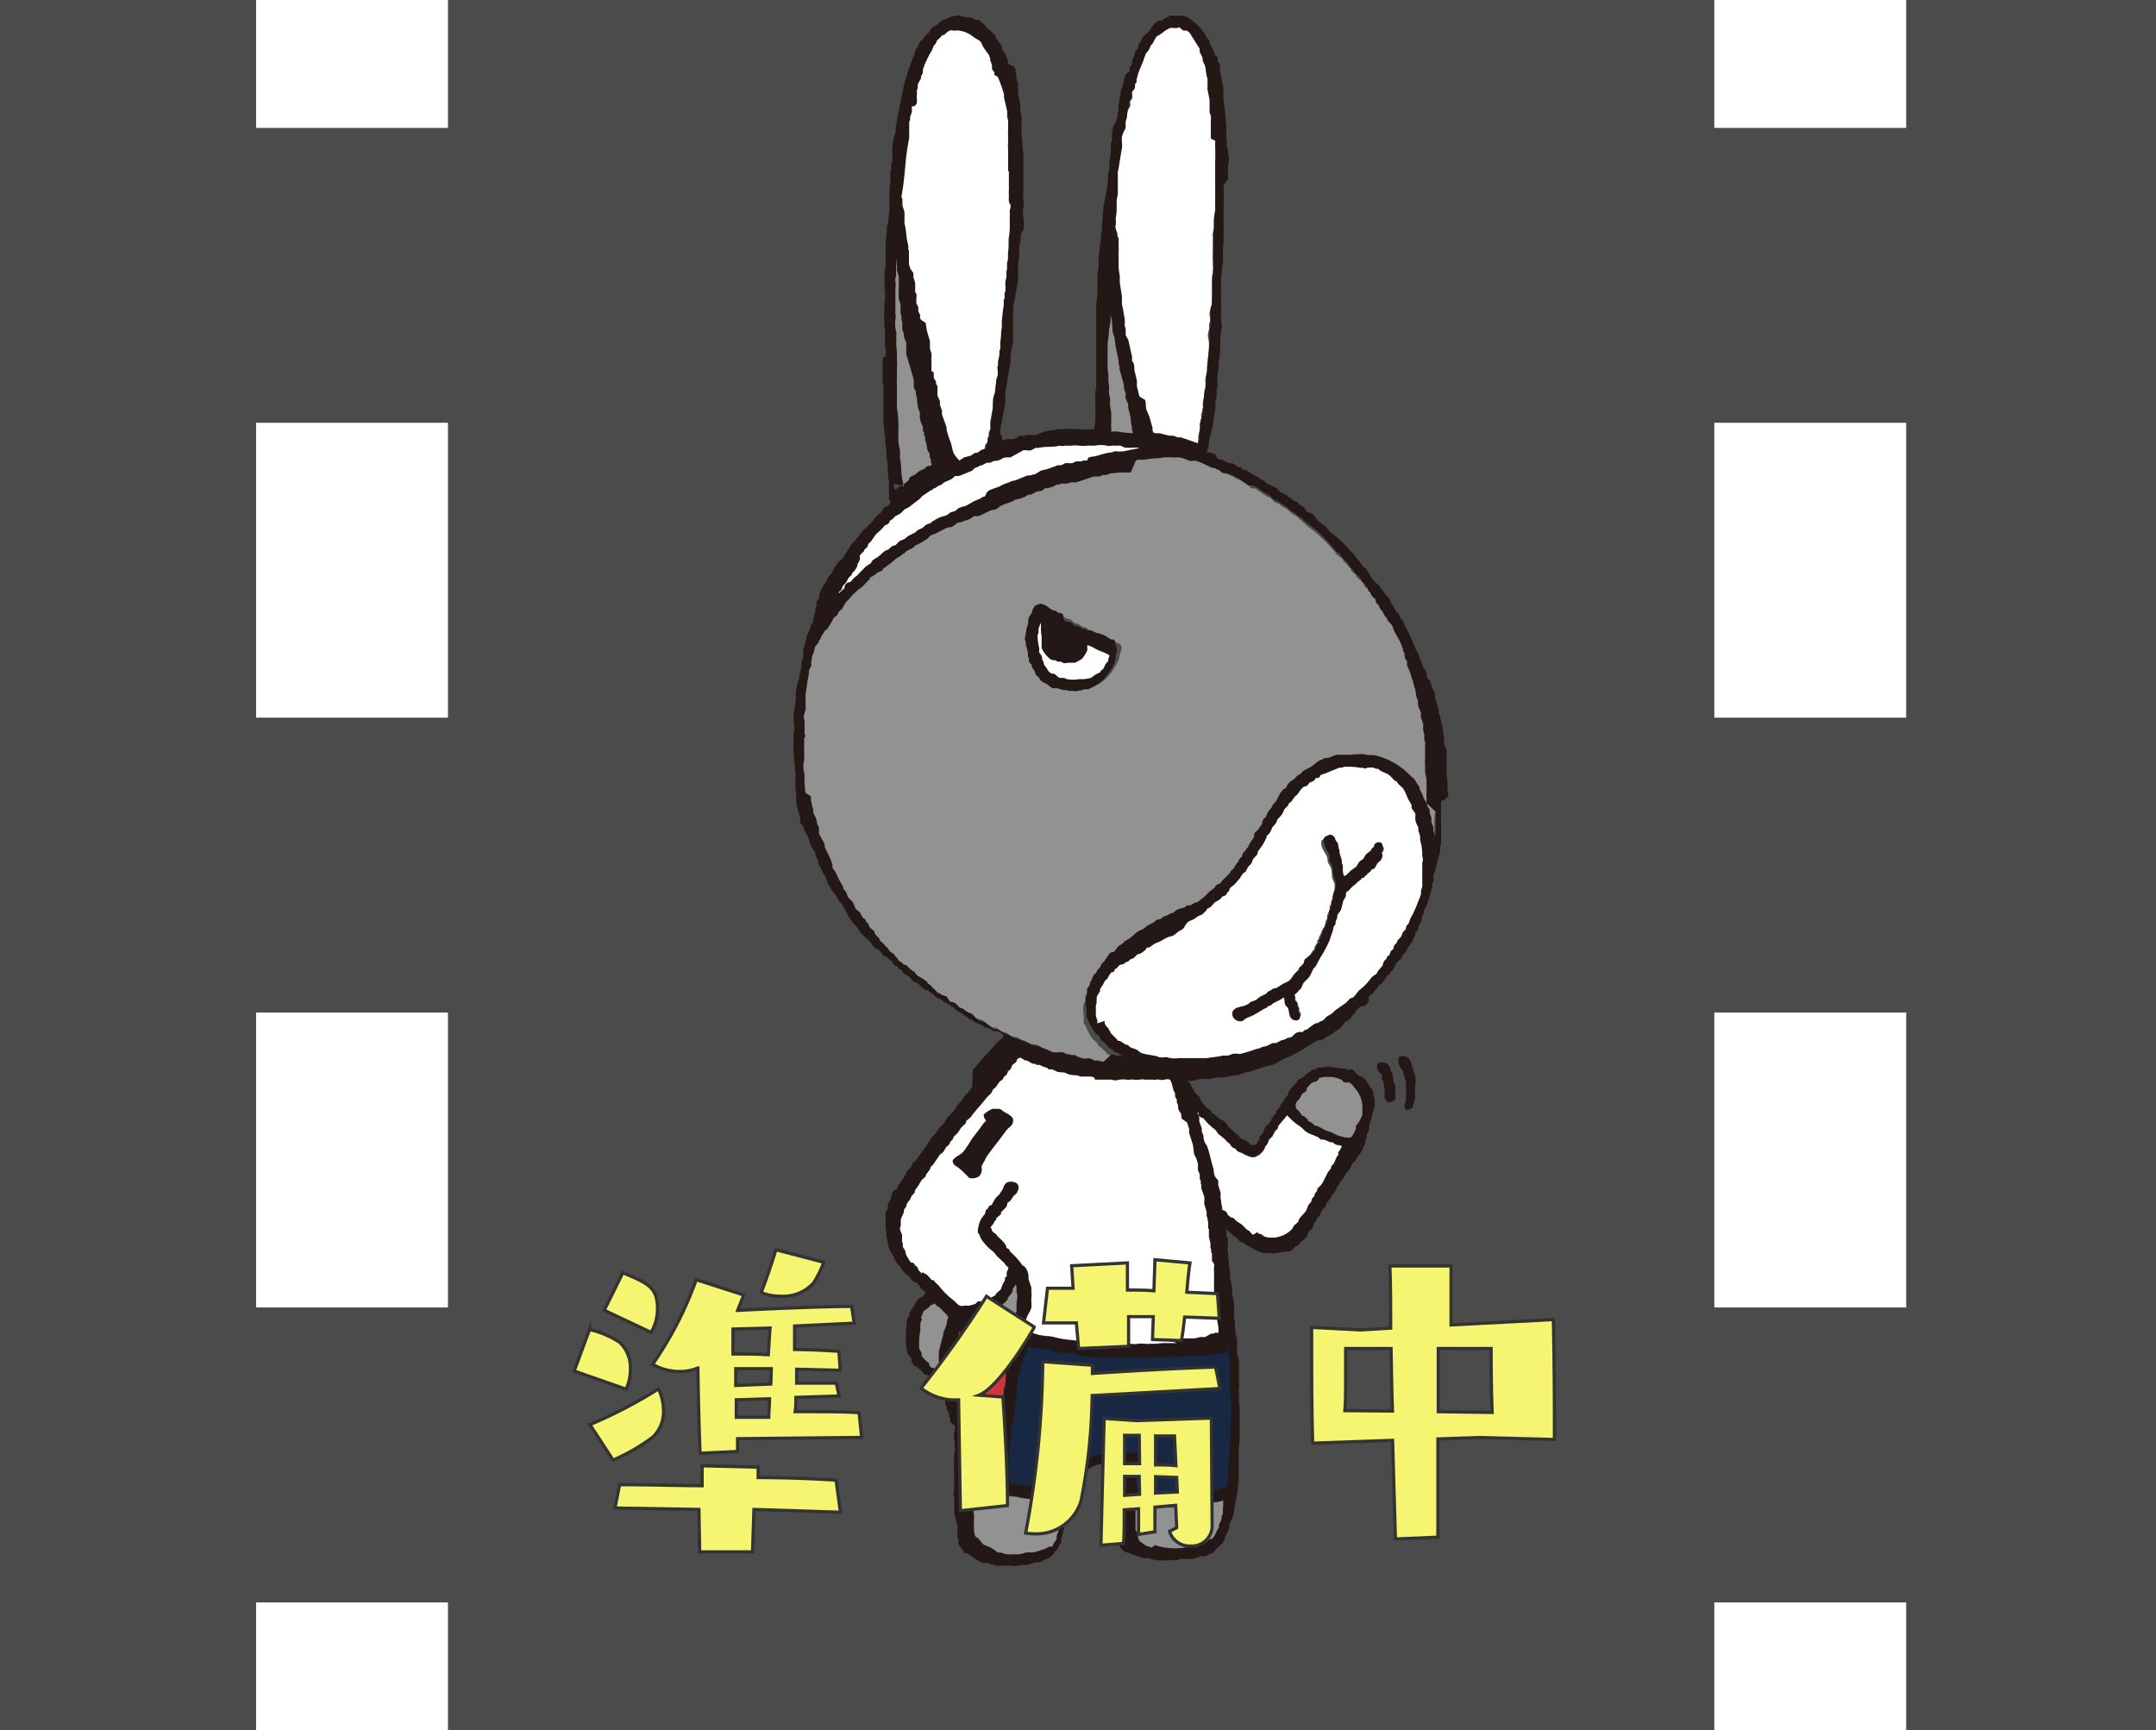 <svg xmlns="http://www.w3.org/2000/svg" viewBox="0 0 168.55 135.27"><title>アセット 3</title><rect width="168.55" height="135.27" style="fill:#4b4b4b"/><path d="M108,66a.33.33,0,0,0-.28,0c-.12.07-.1.16-.16.29s-.13.1-.18.16,0,.11-.07.16-.35.26-.46.43a1.26,1.26,0,0,1-.23.34,1.37,1.37,0,0,0-.29.23c-.08.11-.13.28-.23.36s-.29.18-.41.29-.42.53-.66.45-.18-.48-.21-.62,0-.23,0-.32-.1-.17-.13-.27v-.14l-.18-.61,0-.18c0-.07-.09-.15-.13-.23l-.07-.32-.11-.11c-.12-.18-.1-.41-.36-.45-.08.08-.22.09-.32.16l-.09.09c-.11.49.26.85.41,1.21.06.14,0,.28.09.45s.15.25.2.38.06.58.14.87.13.35.18.55a1.45,1.45,0,0,1-.18.87c0,.07,0,.13,0,.2s-.07.19-.09.28v.13c0,.06-.09.12-.11.18s0,.17,0,.25l-.2.46,0,.27c0,.06-.09.12-.11.18l-.09.43c0,.07-.11.13-.14.2s-.18.39-.27.57,0,.14-.05.2-.09.08-.11.13,0,.09,0,.14l-.16.27c0,.09,0,.19-.07.27l-.16.14c-.12.18-.15.39-.27.57l-.14.12c-.05.08,0,.21-.09.29a2.8,2.8,0,0,1-.34.36s0,.12-.09.18-.24.23-.34.36a2.72,2.72,0,0,1-.46.57c-.13.1-.3.13-.45.22l-.54.34c-.1.06-.21.06-.3.13s-.09.09-.14.12l-.2.07L99,77.9c-.14.08-.27.11-.41.2s-.24.21-.37.29l-.41.14-.12.12a3,3,0,0,1-.61.27c-.24.09-.56.11-.64.36a.28.28,0,0,0,0,.2c.08.24.28.34.59.34.29-.32.7-.36,1.07-.59l.59-.36c.1-.06.21-.08.3-.14s0-.08.07-.11.18-.08.27-.14.08-.12.14-.16a6.73,6.73,0,0,0,.87-.48c.33,0,.21.39.3.64,0,.1.17.15.21.25.18.42,0,.93.62.89l.16-.13c0-.07.08-.15.05-.25a2.11,2.11,0,0,0-.13-.23l0-.23s-.06-.06-.07-.09l-.05-.29c0-.09-.14-.17-.18-.27l0-.25c0-.11-.11-.16-.11-.32a3.78,3.78,0,0,0,.3-.25,1.2,1.2,0,0,1,.14-.18.69.69,0,0,0,.16-.12c.08-.13.09-.29.18-.41s.37-.34.5-.55.15-.39.27-.57.15-.13.2-.22.15-.33.25-.5a11,11,0,0,0,.8-1.48l.27-.8c0-.1,0-.17.05-.27s.11-.13.14-.2l0-.21c0-.09.1-.18.13-.27s0-.14,0-.22.22-.28.29-.43l.2-.75a3.38,3.38,0,0,0,.2-.34c0-.1,0-.24,0-.32s.22-.16.29-.25a2.37,2.37,0,0,1,.52-.48l.14-.16a2.08,2.08,0,0,0,.25-.18c.05-.06.06-.15.13-.2l.14-.05c.06,0,.06-.12.11-.18s.1-.07.14-.11.06-.1.09-.14l.27-.21c0-.06,0-.17.11-.21l.21-.07c.1-.07.14-.26.21-.36s.39-.24.39-.62A.75.75,0,0,0,108,66Z" style="fill:none"/><path d="M86.85,50.08a4,4,0,0,1-.54-.32,3.76,3.76,0,0,0-.48-.18,3,3,0,0,1-.36-.16c-.06,0-.12-.11-.18-.14a2.48,2.48,0,0,1-.27-.09c-.06,0-.11-.11-.18-.14L84.62,49c-.14-.06-.27-.19-.41-.25L84,48.69c-.1-.05-.17-.19-.27-.25a2.27,2.27,0,0,0-.39-.12,2.38,2.38,0,0,1-.3-.2,1.91,1.91,0,0,0-.29-.11c-.1,0-.18-.14-.29-.18l-.14,0c-.34-.13-.53-.45-.93-.52l-.32.11c-.19.13-.21.44-.32.64a2.39,2.39,0,0,0-.16.23,4.28,4.28,0,0,0-.09.45c0,.14-.11.36-.14.5v.14a1.93,1.93,0,0,0-.09.61c0,.06.07.12.09.18v.21c0,.19.11.45.16.66s0,.19,0,.29.1.15.12.23v.14c0,.12.19.19.23.3l0,.12c.05.12.17.23.23.36a2.41,2.41,0,0,0,.09.23c.06.08.19.13.25.21a1.22,1.22,0,0,0,.27.3c.11.07.25.09.36.16a2.15,2.15,0,0,0,.41.3c.1,0,.17,0,.29,0s.36.12.54.16l.29,0,.16.07.41,0c.08,0,.2.11.32.07l.52-.14a2.9,2.9,0,0,0,.39-.05c.07,0,.11-.11.16-.14s.23-.08.34-.14.28-.19.41-.29a4.37,4.37,0,0,0,1.07-1.48c.06-.14.06-.26.11-.39s.28-.56.11-.86S87.09,50.19,86.85,50.08Zm-.07,1.5,0,.18c-.05.09-.16.16-.21.25a2.34,2.34,0,0,1-.21.41c-.06.06-.15.09-.2.16s0,.1-.09.13-.28.13-.41.21a2.33,2.33,0,0,1-.43.29,4.08,4.08,0,0,1-.66.09.77.77,0,0,0-.25,0,2.79,2.79,0,0,1-.95,0c-.07,0-.13-.08-.2-.11s-.26,0-.38-.07-.29-.25-.43-.32l-.14,0a1,1,0,0,1-.23-.13,1.49,1.49,0,0,1-.3-.43L81.5,52l-.09-.34c0-.06-.09-.11-.12-.16a2.75,2.75,0,0,1-.11-.34s-.07-.1-.09-.14a3.59,3.59,0,0,1-.05-.37,2.9,2.9,0,0,1-.11-1c0-.06.09-.14.11-.2s0-.2,0-.34a3.72,3.72,0,0,1,.29-.71l.07,0,.14.05a2,2,0,0,1-.07.38c0,.08,0,.17,0,.25s0,.11-.05.14a1.4,1.4,0,0,0,0,.55v.39c0,.07.07.15.09.23s0,.18,0,.29a2.05,2.05,0,0,0,.64.82c.09.06.21.05.3.11a1.73,1.73,0,0,0,.21.14l.23,0c.06,0,.13.09.2.11a.76.76,0,0,0,.37-.07l.52-.09.48-.27a2.75,2.75,0,0,0,.38-.61c.06-.22,0-.32.07-.52a2.88,2.88,0,0,1,1,.41,9.09,9.09,0,0,1,1,.45A1.29,1.29,0,0,1,86.78,51.58Z" style="fill:none"/><path d="M71.85,99.57a1.07,1.07,0,0,0,.14.2,4.38,4.38,0,0,1,.41.25,4.47,4.47,0,0,0,.34.38l.11,0,.29.3a.63.63,0,0,1,.14.11A5.72,5.72,0,0,0,74.44,102c.18.14.31.37.54.46a.74.74,0,0,0,.46,0h.27a3.81,3.81,0,0,0,.64-.18c.09,0,.13-.15.21-.18h.21a2.19,2.19,0,0,0,.3-.07c.06,0,.11-.1.16-.13s.2,0,.29-.11l.18-.18c.1-.07.25-.12.32-.21s0-.11.07-.16l.32-.29a2.83,2.83,0,0,0,.21-.5c0-.09.13-.17.16-.27l0-.16.13-.12c.06-.09,0-.24.07-.36a1,1,0,0,0,.14-.37s-.05-.11-.09-.16l-.21-.2-.11-.16-.59-.55a1.85,1.85,0,0,0-.32-.38,3.66,3.66,0,0,1-.91-.93c-.06-.1-.08-.21-.14-.32s-.11-.09-.12-.14a1.75,1.75,0,0,1,.23-1c.08-.13.2-.25.29-.37l.14-.27.16-.14c0-.06,0-.12.07-.18s.18-.1.23-.18.17-.36.29-.52l.3-.3c.09-.12.18-.25.25-.38s.14-.42.3-.54a.59.59,0,0,1,.5,0,.28.28,0,0,1,.21.29c-.07.09-.08.23-.14.32l-.27.25a2.51,2.51,0,0,1-.23.34l-.23.18c-.07.1-.08.24-.14.34l-.39.39c0,.05,0,.12-.05.18l-.38.34s0,.11-.07.16l-.13.11-.07.2c-.06.1-.2.21-.23.32s.06.19.09.25l.05.2c.07.11.18.15.29.23a3.69,3.69,0,0,1,.28.34,2.83,2.83,0,0,1,.36.41c.06.09,0,.22.11.29s.14.07.2.12.08.13.14.18a5.47,5.47,0,0,1,1,1.11s.06,0,.09.05a1,1,0,0,1,.25.36,4.83,4.83,0,0,1,.13.62l.21.64,0,.37a.61.61,0,0,1,0,.3c-.07.29.11.56,0,.84a7,7,0,0,1-.32.66c-.09.21-.14.41-.23.62s-.16.2-.18.36l.2.2a7.67,7.67,0,0,0,1.44.5c.31.09.65,0,1,.14.73.22,1.73.23,2.53.41l.43,0c.26.06.59,0,.86.11l.82,0h.29c.23,0,.57,0,.82,0l.16.07a2.15,2.15,0,0,0,.68,0c.3-.06.62,0,.91-.05l.54,0a5,5,0,0,1,1-.05h.41c.12,0,.26,0,.39-.05l.32-.11.23,0a1.84,1.84,0,0,0,.18-.07l.34,0,.3-.09.54,0,.5-.13c.13,0,.18,0,.3,0s.33-.2.5-.27l.18,0s.1-.08.14-.09.3,0,.36-.11,0-.13,0-.23a7,7,0,0,0-.11-1,4.21,4.21,0,0,0-.16-.86v-.27a2.07,2.07,0,0,1-.07-.32c0-.09,0-.19,0-.29s-.1-.19-.12-.29v-.57c0-.2,0-.39-.05-.61a1,1,0,0,0-.09-.29c-.05-.21,0-.43-.07-.61l-.16-.23c0-.06.05-.33,0-.43s-.09-.19-.11-.27.07-.15,0-.27-.07-.11-.09-.16l0-.34c0-.17-.08-.37-.13-.54s0-.39,0-.57S94.9,96,94.88,96v-.3l-.07-.45s-.06-.09-.07-.13,0-.2,0-.3l-.18-.62c0-.19,0-.38,0-.55s-.16-.46-.23-.66,0-.16,0-.25a2.54,2.54,0,0,0-.11-.25l0-.14c0-.05-.09-.11-.11-.16v-.34l-.14-.34,0-.3a5,5,0,0,0-.18-.64c0-.11-.12-.21-.16-.32l-.09-.7c-.09-.32-.21-.65-.3-.95l0-.32c-.08-.26-.2-.58-.29-.84L92.76,87c0-.14-.17-.23-.21-.36l-.05-.43s-.07-.08-.09-.12l0-.23a2.78,2.78,0,0,0-.14-.27c0-.07,0-.14-.05-.22s-.11-.12-.14-.2-.18-.9-.36-1-.41,0-.54,0a.7.7,0,0,1-.39-.07c-.18,0-.33.07-.48,0l-.12-.05-.52,0a1.18,1.18,0,0,0-.46,0,.9.9,0,0,1-.36.05.69.69,0,0,0-.34-.05.81.81,0,0,1-.29,0,2.13,2.13,0,0,0-.59,0,1.77,1.77,0,0,1-.39.05c-.07,0-.17-.07-.25-.09H85.75c-.16-.21-.36-.23-.71-.23h-.29c-.09,0-.17-.1-.27-.12l-.54-.05c-.12,0-.25-.12-.39-.16L83,83.46c-.13,0-.28-.15-.43-.2l-.27,0c-.06,0-.09-.09-.14-.13L81.82,83c-.08,0-.18-.11-.27-.14l-.25-.05c-.05,0-.11-.09-.16-.11l-.21,0c-.15-.06-.29-.19-.45-.25l-.16,0a.79.79,0,0,0-.5-.21c-.07.07-.2.11-.27.2s-.09.18-.16.23a1.3,1.3,0,0,0-.29.23l-.09.25-.25.23c-.05.07-.06.16-.11.23s-.13.07-.18.11-.12.21-.2.3l-.21.14c-.12.14-.19.3-.3.45l-.23.2c-.06.09-.08.19-.14.29l-.32.3c-.43.57-.92,1-1.32,1.62l-.34.27c0,.07,0,.16-.09.23l-.3.27c-.11.15-.19.31-.3.46l-.32.3c0,.06,0,.14-.09.2l-.2.2a1.84,1.84,0,0,1-.12.21c-.06.07-.16.11-.21.18s-.14.27-.23.39-.21.14-.29.23c-.19.26-.35.53-.54.78l-.2.18c0,.07,0,.15-.09.22s-.2.25-.29.37l-.05.16-.27.23c-.12.16-.2.35-.32.52s-.18.23-.25.34l-.05.16c-.06.11-.21.2-.27.32l-.07.22c-.06.1-.17.19-.23.29l-.11.34c0,.07-.12.14-.16.21l0,.2c-.08.19-.19.47-.25.68s.05.24.07.32-.12.32-.07.54l.16.41c0,.16-.1.28-.05.46s.08.19.11.27l0,.29c0,.1.14.19.18.29l.05.27a3.43,3.43,0,0,0,.43.71c0,.06.11.08.18.12s.09.13.14.2.15.09.2.16.06.15.11.21S71.79,99.49,71.85,99.57Z" style="fill:#fff"/><path d="M75.92,111.68a1.77,1.77,0,0,1-.09.5c0,.13.08.21,0,.36s-.1.19-.13.3a1.69,1.69,0,0,0,0,.57,1.06,1.06,0,0,1-.05.39v.36a1,1,0,0,0,0,.46v.23c.15.45.87.83,1.32,1l.38.05a2.17,2.17,0,0,0,.45.16l.05,0c0-.17-.06-.33,0-.46a1.28,1.28,0,0,0,.05-.48,1,1,0,0,1-.05-.43,2.21,2.21,0,0,0,0-.8,1.34,1.34,0,0,1,0-.45.79.79,0,0,0,0-.32.24.24,0,0,1,0-.11l.11-.48,0-.82c.09-.34.17-.73.25-1.05v-.38c0-.06.07-.14.09-.2l0-.52s.06-.09.07-.13v-.27a2.17,2.17,0,0,0,.07-.32l0-.37c0-.07.1-.14.12-.21l.05-.5c0-.06.06-.14.07-.2v-.39s.06-.09.07-.13,0-.2,0-.3.13-.33.18-.48l.07-.41c0-.11.13-.23.16-.34v-.25c.05-.16.18-.21.21-.46a.91.91,0,0,0-.41-.27,1.47,1.47,0,0,1-.25.14,2.43,2.43,0,0,1-1.48.52,2,2,0,0,1-.64,0,3.27,3.27,0,0,1-.5-.36A3.58,3.58,0,0,1,75,103.71h-.09a1.83,1.83,0,0,0-.12.39c0,.06-.07.12-.09.18s0,.26-.05.39-.17.6-.25.89,0,.33,0,.5a1.89,1.89,0,0,0,0,.78l0,.25a3.64,3.64,0,0,0,.05.64c0,.2-.05.38,0,.59s.09.28.13.41,0,.35.09.52.15.22.2.34,0,.2.07.28L75,110c0,.08,0,.19,0,.3a2.87,2.87,0,0,0,.45.54c.08.05.16.07.22.14s0,.11.05.18A3.73,3.73,0,0,1,75.92,111.68Z" style="fill:#d53338;fill-rule:evenodd"/><path d="M65.12,47.14c.06-.08.05-.19.11-.27a3.13,3.13,0,0,1,.27-.23,5.47,5.47,0,0,1,.57-.57c.12-.09.14-.29.27-.37s.16,0,.23-.09.21-.26.34-.36l.38-.27.46-.48c.14-.1.29-.18.43-.29s.09-.16.16-.21.29-.17.43-.27.34-.34.54-.46.16-.06.23-.11.18-.2.29-.27.2-.07.29-.13l.3-.32c.12-.09.3-.11.43-.2s.17-.17.27-.23.36-.16.52-.27l.18-.18c.1-.07.24-.07.34-.14s.18-.19.29-.25l.39-.14.11-.13c.14-.1.32-.18.46-.27a5.77,5.77,0,0,1,.62-.21,3.25,3.25,0,0,0,.32-.23l.37-.11c.09-.05.15-.16.23-.21a4.54,4.54,0,0,1,.59-.2c.22-.09.44-.25.64-.36s.37-.13.54-.23.07-.07.11-.09.26-.07.39-.12.13-.12.21-.16c.25-.12.49-.16.75-.27.09,0,.19-.12.29-.16s.32-.1.46-.18.12-.1.18-.13l.32-.07.93-.38.16,0a2.23,2.23,0,0,0,.21-.11l.25-.05.48-.29.48-.11c.24-.1.55-.22.8-.3l.27,0c.11,0,.21-.12.32-.16s.35,0,.54-.07.22-.11.32-.14l.3,0c.09,0,.18-.1.27-.12l.3,0c.07,0,.14-.08.22-.11l.43-.07.86-.23.34-.05c.08,0,.19-.1.27-.12s.18,0,.3,0l.39-.07c.59-.15,1.3-.25,1.91-.37l0,0-.05,0c-.12-.07-.34,0-.48,0s-.18-.14-.3-.18-.48,0-.71-.07H88c-.1,0-.21-.11-.32-.14s-.26,0-.36,0-.11-.07-.16-.07-.4.1-.61.05a2.44,2.44,0,0,0-1,0l-.57,0c-.4.09-.88,0-1.29.07H83.3l-.21.07c-.13,0-.25-.07-.41,0-.47.11-1.11,0-1.55.16L81,34.9l-.23,0c-.07,0-.12.1-.2.13s-.45,0-.62,0l-.77.25h-.27a3.35,3.35,0,0,0-.36.09l-.23.14c-.14.06-.27.06-.43.11s-.23.11-.32.14l-.27,0c-.13,0-.28.16-.41.21s-.14,0-.2.05-.08.08-.13.11a3,3,0,0,0-.34.13l-.21.21c-.32.15-.66.26-1,.39-.11,0-.25,0-.34.09s-.14.14-.21.2-.45.19-.66.32-.14.13-.22.18l-.18.05a2.5,2.5,0,0,0-.25.18c-.07,0-.15.06-.21.11l-.09.13c-.05,0-.12,0-.18.07-.21.14-.43.28-.64.43l-.21.23c-.22.15-.39.33-.61.48s-.26.11-.38.2-.22.25-.36.34-.27.12-.39.21l-.16.2a1.49,1.49,0,0,0-.28.21c-.05.07-.08.15-.14.2s-.15.06-.21.11l-.25.3-.5.46c-.13.17-.23.35-.36.52l-.25.23c-.06.08-.07.17-.12.25l-.2.16c0,.06,0,.14-.07.2l-.3.3c-.07.11,0,.25-.09.39s-.15.23-.2.34a2.16,2.16,0,0,1-.11.29l-.14.21-.16.14-.07.2-.21.2-.22.39c-.07.1-.2.19-.27.3l-.11.29-.18.14-.11.29c-.12.2-.38.44-.39.71h.07S65.11,47.16,65.12,47.14Z" style="fill:#fff"/><path d="M79.91,101.12l-.09-.39c0-.2,0-.5-.18-.57a.18.18,0,0,0-.11,0,2.6,2.6,0,0,0-.21.32c0,.05-.11.1-.14.16a2.34,2.34,0,0,1-.09.27c-.09.14-.23.24-.32.37s-.07.16-.13.23l-.41.37a.66.66,0,0,1-.13.16c-.09.06-.2.08-.29.14a1.88,1.88,0,0,1-.3.23l-.62.21a7.66,7.66,0,0,1-.7.39c-.14,0-.36,0-.48.05l0,.05c0,.07.06.09.09.14s0,.15.09.21l.25.23a2.46,2.46,0,0,0,.86.84,3.13,3.13,0,0,0,1.37-.2c.13,0,.18-.19.29-.27s.11,0,.16-.07a1.92,1.92,0,0,0,.39-.5l.12-.13c.07-.13.07-.27.14-.39a2.27,2.27,0,0,0,.27-.5l0-.34c.05-.22,0-.49.11-.73A.58.58,0,0,0,79.91,101.12Z" style="fill:#939293;fill-rule:evenodd"/><path d="M74.12,102.62l-.37-.36-.16-.18a2.11,2.11,0,0,1-.45-.39H73c-.11.17-.13.1-.28.2l-.25.27-.3.21c-.16.12-.18.4-.29.57a1.76,1.76,0,0,0-.16.21,4.73,4.73,0,0,0-.11.77,3,3,0,0,0-.05,1.23l0,.28c0,.14.14.23.2.36a1.65,1.65,0,0,0,.07.23,2.38,2.38,0,0,0,.46.52l.13.09,0,.12a1.93,1.93,0,0,0,.2.25c.09.06.21.06.3.13s.22.27.48.29c.18-.34,0-1,.09-1.39l0-.34c.1-.38.18-.83.3-1.19l.05-.3c.07-.2.18-.41.25-.62l.05-.41c0-.09.11-.08.13-.23S74.19,102.72,74.12,102.62Z" style="fill:#939293;fill-rule:evenodd"/><path d="M86.55,27.36a8.83,8.83,0,0,0,0,.89.73.73,0,0,1,0,.25,2.26,2.26,0,0,0,.05.64v.64a1.5,1.5,0,0,1,0,.57.76.76,0,0,0,0,.34,1,1,0,0,1,.11.55,1.06,1.06,0,0,0-.05.45c0,.16.05.37.09.53s0,.39,0,.59a.66.66,0,0,1,.05.34,1,1,0,0,0,0,.3,2.23,2.23,0,0,1,0,.39l.05,0c.14.11.4,0,.55,0a12.14,12.14,0,0,0,1.41.14.36.36,0,0,0,0-.11,1.68,1.68,0,0,1-.18-.57c-.09-.32-.07-.7-.16-1.05,0-.13-.09-.28-.12-.41s0-.23,0-.36l-.2-.43c0-.13,0-.28,0-.43s-.08-.14-.11-.21L88,30c-.1-.33-.21-.73-.3-1.09v-.2c0-.07-.06-.17-.07-.23v-.23c-.1-.41-.15-.82-.25-1.23,0-.2,0-.38-.07-.57s-.15-.47-.21-.68L87,24.95a6.09,6.09,0,0,1-.18-1.41.3.3,0,0,0-.09-.05.19.19,0,0,0,0,.11,1.46,1.46,0,0,0-.05.55.58.58,0,0,1,0,.23.51.51,0,0,0-.07.29.85.85,0,0,1,.05.39,1.4,1.4,0,0,0-.09.61,2.19,2.19,0,0,1,0,.54A4.19,4.19,0,0,0,86.55,27.36Z" style="fill:#939293;fill-rule:evenodd"/><path d="M70.49,16.62a.71.71,0,0,1,0,.27c0,.15,0,.3,0,.45a.39.39,0,0,0,0,.16c.14.53.14,1.27.3,1.78v.23s0,.13.05.18v.37c0,.08.07.17.09.25v.41c.05.2.14.43.2.62s0,.21,0,.32.11.32.14.46a.39.39,0,0,1,0,.16l0,0a4.54,4.54,0,0,0,0,.46c0,.08.12.15.14.23v.25a1.91,1.91,0,0,0,.05.54c0,.1.12.18.14.27s0,.21,0,.32.11.19.14.29v.25c0,.11.12.22.16.32l.09.61c.07.27.17.56.23.82s0,.39,0,.59.09.27.13.39,0,.39.07.59c0,0,.06.12.07.16v.25a2.34,2.34,0,0,0,.07.3,2.47,2.47,0,0,1,.12.23l0,.32c0,.08.08.17.11.27v.14l.12.27v.22c0,.14,0,.34.09.5s.15.29.2.43,0,.18,0,.3.12.32.16.46,0,.23,0,.36c.09.32.26.68.36,1l0,.2c.1.33.26.7.38,1a4.37,4.37,0,0,0,.27.89,4.37,4.37,0,0,0,.48.59c.13,0,.18-.12.29-.16l.52-.12a2,2,0,0,0,.25-.18c.08,0,.19,0,.29-.07s.16-.14.25-.2.43-.07.5-.23,0-.28.11-.41.12-.11.14-.18l0-.29a1.48,1.48,0,0,1,.09-.16c0-.08,0-.14,0-.23s.1-.23.12-.34l0-.55.2-1.09c0-.08,0-.19,0-.29a1.38,1.38,0,0,0,.05-.25l0-.2c0-.16.1-.32.14-.48l.11-1c0-.11.08-.23.11-.34s0-.25,0-.36.09-.26.12-.39v-.27c0-.17.07-.35.11-.54V27.5s.06-.09.07-.13c0-.19,0-.38,0-.57.08-.38,0-.78.12-1.14,0-.18,0-.37,0-.55.06-.4.06-.83.14-1.2,0-.14,0-.29,0-.43s.07-.14.09-.2-.07-.2,0-.34.07-.12.09-.18a3,3,0,0,0,.05-.45c0-.08-.06-.16,0-.27s.06-.3.09-.39,0-.29,0-.43L79,21v-.46c0-.06.06-.15.07-.21s0-.29,0-.43l.05-.64V18.7a6.73,6.73,0,0,0,.09-1.44,4.07,4.07,0,0,0,0-.71c0-.13,0-.22.07-.3a.55.55,0,0,0-.05-.3.65.65,0,0,1,0-.3.49.49,0,0,0-.05-.25c-.06-.23.11-.42.05-.66s0-.42-.07-.57,0-.32,0-.48-.09-.17-.11-.25q0-.36,0-.71s0-.07-.05-.09q0-.4,0-.8A6.91,6.91,0,0,1,79,11l0-.27a1.13,1.13,0,0,1-.05-.46A.81.81,0,0,0,79,10s-.06-.12-.07-.16,0-.25,0-.37l-.07-.3,0-.41c-.09-.34-.16-.73-.25-1.09V7.41A11,11,0,0,0,78.09,6c-.06-.15,0-.34-.11-.48s-.14-.14-.18-.23l0-.29-.14-.43a3.66,3.66,0,0,0-.21-.48c-.11-.17-.27-.34-.38-.52s-.18-.44-.36-.57-.3-.15-.43-.25a2.27,2.27,0,0,0-1.43-.57c-.15.1-.37,0-.55.07a2.85,2.85,0,0,0-.5.32c-.06,0-.14,0-.2.07l-.09.13-.38.37c0,.07-.06.15-.11.21l-.14.14-.12.36a7.57,7.57,0,0,0-.55,1.07A3.58,3.58,0,0,0,72,5.4c0,.08,0,.15,0,.23s-.11.2-.14.3-.05.27-.11.41-.1.16-.12.23l0,.27a2,2,0,0,0-.11.25c0,.08.06.15,0,.25a1.26,1.26,0,0,0-.05.48l0,.18c0,.12-.16.14-.21.23s0,.29-.09.45-.11.3-.14.43l0,.25c0,.06-.07.13-.09.2s0,.37-.07.52l0,.7c-.32,1.44-.31,3.06-.61,4.53l0,.29c0,.17,0,.33,0,.5S70.45,16.43,70.49,16.62Z" style="fill:#fff"/><path d="M69.92,26c0,.08,0,.13,0,.18s0,.19.05.27,0,.19,0,.29a4.08,4.08,0,0,0,.05.82c0,.23-.06.51,0,.71.13.67-.06,1.38.05,2,0,.08,0,.16,0,.23v1a.42.42,0,0,1,0,.14,1.07,1.07,0,0,0,0,.32,5.11,5.11,0,0,1,.07,1.61c-.06.26,0,.55,0,.78a2.71,2.71,0,0,0,.14.95v.55A12.22,12.22,0,0,0,70.57,38l.12.13c.12.17,0,.55.3.57a3.77,3.77,0,0,1,.77-.53,3.7,3.7,0,0,0,.39-.32c0-.07,0-.18.11-.23s.23-.09.34-.16.25-.23.39-.3a2.75,2.75,0,0,0,.34-.16,1.64,1.64,0,0,1,.27-.21c.17-.08.39-.07.39-.32s0-.25-.11-.43-.1-.11-.12-.18,0-.24,0-.34-.11-.15-.14-.23,0-.4-.12-.59-.1-.15-.13-.21l0-.2a1.87,1.87,0,0,1-.12-.21v-.2c0-.07-.1-.13-.13-.2v-.27c0-.18-.15-.34-.2-.5s0-.43-.09-.66-.11-.23-.14-.36l-.07-.52c0-.19-.09-.41-.14-.59l0-.23c0-.1-.13-.18-.16-.27l0-.29c0-.18-.07-.39-.12-.59-.17-.59-.33-1.18-.52-1.75v-.32c0-.08,0-.25-.07-.36v-.34c0-.14-.12-.3-.16-.43l-.05-.34a2.29,2.29,0,0,1-.14-.27l-.07-.46c0-.1-.08-.24-.11-.34l0-.23c0-.14-.09-.31-.12-.45s0-.31-.07-.48l-.14-.52c-.08-.29,0-.7-.05-1s0-.46-.09-.68L70.39,21c0-.17,0-.28,0-.45l-.07-.29,0-.23A5,5,0,0,0,70.08,19a5,5,0,0,0-.07.8V20c0,.17,0,.44-.07.62s0,.26,0,.37v.45a.9.9,0,0,0-.09.43,5.46,5.46,0,0,1,0,.86l0,.18a1,1,0,0,0-.05.43,1,1,0,0,1,0,.23c0,.08,0,.17,0,.25a.8.8,0,0,1,0,.32,1.08,1.08,0,0,0,0,.41.34.34,0,0,1,0,.14A2.65,2.65,0,0,0,69.92,26Z" style="fill:#939293;fill-rule:evenodd"/><path d="M87,18.47c0,.08.07.17.09.23s0,.24,0,.3v.32c.06.26,0,.58.09.84v.54a4,4,0,0,0,.09.89v.52l.2,1.25,0,.45c.09.34.13.79.21,1.16l0,.48c0,.09.1.18.13.27s0,.14,0,.22.09.46.14.66c.12.44.17.87.29,1.28l.05.32c0,.08.1.16.12.23s0,.31.09.48.13.57.2.84v.43c.12.43.23.92.34,1.36.07.26,0,.55.11.78s.14.31.2.45l.27.93c0,.17,0,.37.16.46s.35.06.54.11l.75.2c.06,0,.1,0,.14,0a.89.89,0,0,1,.34.05l.18.07c.11,0,.19,0,.29,0s.11.08.16.11c.27.11.55.19.8.29s.41.16.52.09,0-.14.05-.23.1-.12.12-.2,0-.29,0-.45.07-.35.11-.52,0-.38,0-.52.11-.21.14-.32-.06-.33,0-.5.08-.2.11-.3,0-.33,0-.5.07-.2.09-.29a.17.17,0,0,0,0-.09l0-.32c0-.11.08-.24.11-.34V30s.05-.08,0-.16,0-.08,0-.13.09-.43.12-.57v-.43c.07-.33.05-.71.13-1v-.18a3.92,3.92,0,0,0,0-1,1.08,1.08,0,0,1-.05-.41l.09-.39,0-.36c0-.07.05-.18.07-.25.07-.27-.11-.5,0-.78,0-.11.09-.25.12-.38s0-.48.05-.7v-.62c0-.28,0-.57,0-.86,0,0,.06-.11.07-.16s0-.21,0-.32c.09-.41,0-.93.07-1.32v-.5a.9.9,0,0,0,.05-.34.58.58,0,0,1,0-.2.77.77,0,0,0,.07-.36.52.52,0,0,1,0-.25,2.38,2.38,0,0,0,.07-.66l0-.18a9.55,9.55,0,0,1,.13-1c0-.2-.11-.38-.07-.55s0-.53.09-.73l0-.23c0-.05.06-.14.07-.2l0-.39a.7.7,0,0,0,0-.25.63.63,0,0,1,0-.29.34.34,0,0,0,0-.14c0-.06-.07-.13-.05-.22a.47.47,0,0,0,0-.21.62.62,0,0,1,0-.23.57.57,0,0,0,0-.16c0-.08-.06-.16,0-.27a2.9,2.9,0,0,0,0-1v-.61c0-.07-.09-.16-.11-.23l0-.43,0-.37a3.74,3.74,0,0,0,0-.89c0-.1-.08-.21-.11-.3V8.5c0-.08-.05-.18-.07-.25s0-.25,0-.38c-.06-.28-.1-.56-.16-.82s0-.52,0-.7-.08-.23-.11-.34c-.07-.29-.06-.57-.14-.84,0-.12-.12-.23-.16-.34l-.05-.34A4.76,4.76,0,0,1,94,4.08l0-.23a1.53,1.53,0,0,0-.16-.25c-.15-.23-.28-.46-.43-.68a1.65,1.65,0,0,0-.32-.45,1,1,0,0,0-.2-.13c-.08,0-.16,0-.23-.05a1.64,1.64,0,0,1-.3-.29h-.07c-.18.14-.52,0-.77.09a4.17,4.17,0,0,0-.84.54c-.12.08-.24.1-.32.21s-.16.32-.27.48-.12.11-.16.18-.09.24-.16.36-.2.21-.25.32-.12.36-.2.55L89,5.66l-.14.52,0,.22c0,.08-.11.14-.14.21l-.05.25c0,.1-.11.2-.14.3s0,.31,0,.46-.12.19-.16.29,0,.2,0,.32-.11.19-.14.3L88,9.16c0,.18-.1.35-.14.5l0,.34c-.05.23-.14.43-.2.66s0,.62-.09.91c-.14.56-.2,1.27-.32,1.82a.81.81,0,0,0,0,.29c0,.15,0,.3,0,.45a.3.3,0,0,1,0,.12c0,.15-.06.34-.09.48l0,.39c0,.19-.09.54-.13.75l0,.23c0,.28,0,.63-.11.91s.07.32,0,.48A2.32,2.32,0,0,0,87,18.47Z" style="fill:#fff"/><path d="M105.74,84.39c-.14-.08-.38,0-.5-.07s-.07-.13-.13-.18a2.85,2.85,0,0,0-.86-.27c-.12.08-.28,0-.45.07a4,4,0,0,0-.59.14c-.12.05-.14.19-.23.25s-.14,0-.22.05a1.12,1.12,0,0,0-.52.45l-.16.14-.05.2c-.07.11-.29.18-.38.3s-.08.21-.14.3-.43.28-.46.66c0,0,.05.11.09.16l.27.25c.08.11.14.21.22.32s.11.08.18.13l.14.16a.73.73,0,0,1,.2.14s0,.08.07.11.22.11.32.18l.18.18.34.11.55.3a5.39,5.39,0,0,1,.57.21c.26.15,1.23.54,1.59.29a2.46,2.46,0,0,0,.39-.71V88l.2-.2a4.62,4.62,0,0,0,.36-.7,3.73,3.73,0,0,0,.07-.52,2.11,2.11,0,0,0-.61-1.78A1.81,1.81,0,0,0,105.74,84.39Z" style="fill:#939293;fill-rule:evenodd"/><path d="M85,50.26c-.11.2,0,.3-.07.52a2.75,2.75,0,0,1-.38.61l-.48.27-.52.09a.76.76,0,0,1-.37.07c-.07,0-.14-.08-.2-.11l-.23,0a1.73,1.73,0,0,1-.21-.14c-.09-.05-.21-.05-.3-.11a2.05,2.05,0,0,1-.64-.82c0-.1,0-.18,0-.29s-.07-.17-.09-.23v-.39a1.4,1.4,0,0,1,0-.55s0-.11.05-.14,0-.17,0-.25a2,2,0,0,0,.07-.38l-.14-.05-.07,0a3.72,3.72,0,0,0-.29.71c0,.14,0,.22,0,.34s-.09.13-.11.2a2.9,2.9,0,0,0,.11,1,3.59,3.59,0,0,0,.05.37s.07.1.09.14a2.75,2.75,0,0,0,.11.34c0,.05.1.1.12.16l.09.34.16.16a1.49,1.49,0,0,0,.3.43,1,1,0,0,0,.23.13l.14,0c.14.07.24.24.43.32s.24,0,.38.07.13.08.2.11a2.79,2.79,0,0,0,.95,0,.77.77,0,0,1,.25,0,4.08,4.08,0,0,0,.66-.09,2.33,2.33,0,0,0,.43-.29c.13-.09.28-.12.41-.21s.06-.08.09-.13.14-.1.2-.16a2.34,2.34,0,0,0,.21-.41c.06-.09.16-.16.21-.25l0-.18a1.29,1.29,0,0,0,.14-.46,9.09,9.09,0,0,0-1-.45A2.88,2.88,0,0,0,85,50.26Z" style="fill:#fff"/><path d="M111.24,65.6l0-.29c0-.15-.11-.3-.14-.45s0-.19,0-.27-.13-.25-.18-.37,0-.51-.11-.71-.22-.28-.28-.45l0-.23c-.08-.16-.21-.31-.29-.48a4.73,4.73,0,0,0-.41-.84c-.1-.14-.26-.23-.37-.36l-.11-.2-.25-.12c-.16-.12-.31-.29-.48-.39L108,60.2c-.07,0-.14-.15-.21-.18l-.2,0a2.25,2.25,0,0,1-.25-.13l-.32-.05-.32-.13h-.2a7.49,7.49,0,0,0-1.32-.09,2.54,2.54,0,0,1-.41.13c-.36.15-.76.29-1.11.45a2.62,2.62,0,0,0-.43.18c-.06,0-.08.15-.14.2l-.18,0c-.09,0-.12.17-.2.23s-.25.09-.36.16l-.2.25c-.07,0-.16.06-.23.11a2.64,2.64,0,0,0-.53.62c-.06.08-.17.12-.23.2s-.12.2-.2.3a1.26,1.26,0,0,1-.25.2c-.06,0-.07.13-.11.2l-.25.23c-.08.12-.12.29-.2.41s-.27.28-.37.43-.07.2-.13.3-.2.19-.27.3-.1.28-.18.39a2,2,0,0,1-.16.2s-.11,0-.14.09l0,.18c0,.09-.09.18-.14.29a5.75,5.75,0,0,1-.54.8c0,.07,0,.18-.07.25L97.9,67c-.08.12-.09.29-.18.41l-.23.23c-.08.11-.1.25-.18.36l-.23.18c-.09.12-.14.25-.23.38s-.21.23-.3.36-.36.27-.48.45,0,.14-.09.2-.11.07-.14.13,0,.14-.11.18-.12,0-.18.09l-.21.25c-.13.09-.27.14-.39.23s-.19.27-.32.36-.2.08-.29.14-.06.09-.09.14l-.32.32-.3.13a4.19,4.19,0,0,1-.46.3,2.66,2.66,0,0,0-.45.18l-.14.16-.3.16c-.12.08-.23.21-.36.29a3,3,0,0,1-.43.14,7.08,7.08,0,0,0-.64.34l-.41.18c-.15.09-.3.21-.45.3s-.12,0-.18.07-.09.13-.14.2a2.34,2.34,0,0,1-.32.25c-.08.05-.19.05-.27.11s-.2.23-.32.3l-.3.13-.11.14c-.07.05-.16.06-.23.11L88,75c-.07,0-.15,0-.23.07a1.65,1.65,0,0,0-.23.16l-.14.18c-.06,0-.14.07-.18.12s-.05.17-.12.21l-.14.05-.16.2-.05,0c-.09.11-.12.24-.2.36l-.23.23c0,.07-.06.15-.11.23a3,3,0,0,0-.27.43l0,.18a2.85,2.85,0,0,0-.23.46c0,.16,0,.29-.07.45s-.07.12-.09.18c-.06.22,0,.42,0,.62s0,.38.11.61a2,2,0,0,0,.05.27,1.4,1.4,0,0,1,.11.18l.05.23a2.89,2.89,0,0,0,.16.27l.16.14c.09.13.12.27.21.39l.43.43a.8.8,0,0,0,.16.2l.18.05c.15.09.33.22.48.3s.08,0,.12,0l.16.16c.17.12.4.14.59.25a2.52,2.52,0,0,0,.32.23,10.53,10.53,0,0,0,1.25.27,2.33,2.33,0,0,1,.29.12c.17.06.38,0,.57.05s.17.09.25.11a1.92,1.92,0,0,0,.66,0l1.36-.05.64,0a.89.89,0,0,0,.21,0c.43-.07.92-.1,1.3-.2l.41,0c.13,0,.24-.11.38-.14s.44,0,.64,0c.35-.1.78-.21,1.11-.34l.34-.09c.06,0,.13-.11.2-.14l.39-.09c.15-.06.32-.18.46-.23l.27,0c.13-.06.27-.16.41-.21l.34-.09s.07-.07.11-.09l.3-.07c.17-.07.28-.27.45-.36s.38,0,.52-.12l.12-.14c.06,0,.14,0,.2-.09s.36-.29.55-.41a2.7,2.7,0,0,1,.3-.11c.06,0,.11-.11.16-.14s.23-.08.32-.14l.27-.29c.14-.11.3-.16.45-.27l.23-.23c.28-.2.56-.38.84-.59.11-.08.2-.24.3-.32s.15,0,.22-.09.4-.51.62-.68a4.46,4.46,0,0,0,.86-.89c.12-.16.36-.24.48-.41s0-.12.07-.18.25-.26.34-.41.08-.29.16-.41l.18-.16c.05-.08.07-.16.14-.21s.09,0,.12-.09.07-.25.14-.36.16-.12.21-.2a2.76,2.76,0,0,0,.11-.29l.18-.18.07-.22c.06-.09.17-.16.23-.25s.11-.28.2-.41l.21-.21c.06-.09.05-.21.11-.3l.13-.13c.08-.12.08-.29.16-.41a13,13,0,0,0,.77-1.73.74.74,0,0,0,.07-.41.57.57,0,0,1,0-.12,3.8,3.8,0,0,1,.14-.5c0-.13,0-.26,0-.39s0-.31,0-.45.06-.15.07-.21a.37.37,0,0,0,0-.2s0-.5,0-.52.07-.14.09-.21,0-.24,0-.36A3,3,0,0,0,111.24,65.6Zm-3.39,1.27c-.07.1-.12.28-.21.36l-.21.07c-.06,0-.06.15-.11.21l-.27.21s0,.11-.09.14-.11.06-.14.11,0,.14-.11.18l-.14.05c-.06,0-.07.14-.13.2a2.08,2.08,0,0,1-.25.18l-.14.16a2.37,2.37,0,0,0-.52.48c-.07.09-.24.15-.29.25s0,.22,0,.32a3.38,3.38,0,0,1-.2.34l-.2.75c-.07.14-.23.26-.29.43s0,.14,0,.22-.1.18-.13.27l0,.21c0,.06-.11.12-.14.2s0,.17-.05.27l-.27.8a11,11,0,0,1-.8,1.48c-.1.17-.15.34-.25.5s-.15.13-.2.22-.16.39-.27.57-.36.35-.5.55-.09.28-.18.41a.69.69,0,0,1-.16.12,1.2,1.2,0,0,0-.14.18,3.78,3.78,0,0,1-.3.25c0,.16.07.21.11.32l0,.25c0,.09.14.18.18.27l.05.29s.06.06.07.09l0,.23a2.11,2.11,0,0,1,.13.23c0,.1,0,.18-.05.25l-.16.13c-.61,0-.44-.47-.62-.89,0-.1-.18-.15-.21-.25-.09-.25,0-.63-.3-.64a6.73,6.73,0,0,1-.87.48c-.06,0-.09.12-.14.16s-.19.08-.27.14,0,.08-.07.11-.2.08-.3.14l-.59.36c-.37.23-.78.27-1.07.59-.31,0-.51-.1-.59-.34a.28.28,0,0,1,0-.2c.09-.24.4-.27.64-.36a3,3,0,0,0,.61-.27l.12-.12.41-.14c.13-.08.24-.2.37-.29s.27-.12.41-.2l.21-.21.2-.07s.1-.09.14-.12.21-.07.3-.13l.54-.34c.14-.09.32-.12.45-.22a2.72,2.72,0,0,0,.46-.57c.09-.13.25-.23.34-.36s0-.13.09-.18a2.8,2.8,0,0,0,.34-.36c.05-.08,0-.21.09-.29l.14-.12c.12-.18.15-.39.27-.57l.16-.14c0-.08,0-.18.07-.27l.16-.27c0-.05,0-.09,0-.14s.08-.09.11-.13,0-.13.05-.2.17-.36.27-.57.11-.13.14-.2l.09-.43c0-.06.08-.12.11-.18l0-.27.2-.46c0-.08,0-.17,0-.25s.09-.12.11-.18v-.13c0-.09.07-.2.09-.28s0-.13,0-.2a1.45,1.45,0,0,0,.18-.87c0-.2-.13-.38-.18-.55s0-.61-.14-.87-.15-.24-.2-.38,0-.31-.09-.45c-.15-.36-.52-.72-.41-1.21l.09-.09c.1-.07.24-.08.32-.16.26,0,.24.27.36.45l.11.11.07.32c0,.08.1.16.13.23l0,.18.18.61v.14c0,.1.1.17.13.27s0,.21,0,.32.07.58.21.62.55-.35.66-.45.28-.18.41-.29.15-.25.23-.36a1.37,1.37,0,0,1,.29-.23,1.26,1.26,0,0,0,.23-.34c.11-.17.35-.26.46-.43s0-.11.07-.16.14-.09.18-.16,0-.22.16-.29a.33.33,0,0,1,.28,0,.75.75,0,0,1,.29.23C108.24,66.63,108,66.65,107.85,66.87Z" style="fill:#fff"/><path d="M112.33,62.84c.07-.29-.06-.55,0-.86a2.79,2.79,0,0,0,0-.71c0-.14,0-.27,0-.41l-.11-.5c0-.18,0-.37,0-.55a3,3,0,0,1,0-.8,1.35,1.35,0,0,0,0-.43c0-.07-.08-.14-.11-.21s0-.14,0-.21-.1-.38-.14-.57,0-.32-.05-.48-.13-.35-.18-.52,0-.25,0-.38-.13-.28-.18-.41a5,5,0,0,1-.09-.54c0-.11-.09-.23-.12-.34l-.07-.48c0-.06-.09-.12-.11-.18s-.06-.32-.12-.52a1.84,1.84,0,0,0-.11-.16l-.12-.46c-.08-.21-.19-.43-.27-.62l0-.3c0-.08-.11-.14-.14-.21s-.05-.24-.11-.38-.1-.12-.13-.18l-.07-.3c0-.15-.11-.3-.18-.45s-.32-.56-.46-.84-.11-.35-.2-.5-.25-.25-.34-.39l-.05-.16c0-.08-.14-.15-.2-.23s-.12-.24-.2-.36l-.16-.16c-.07-.11-.09-.24-.16-.34l-.14-.12c0-.07,0-.19-.07-.27s-.25-.2-.34-.34l-.11-.27-.16-.13c-.06-.07-.05-.19-.11-.27s-.11-.06-.14-.11S107,46,106.9,46s-.16-.09-.21-.16-.13-.25-.21-.37-.35-.26-.43-.38,0-.13-.09-.2l-.27-.21c-.06-.09-.08-.2-.14-.29l-.5-.5c-.06-.08-.09-.16-.14-.23s-.29-.18-.39-.3a11.38,11.38,0,0,0-2.37-2.27l-.36-.36-.2-.13-.16-.2c-.12-.08-.24-.12-.36-.2s-.27-.25-.41-.36-.34-.19-.52-.3l-.09-.11c-.12-.08-.29-.09-.41-.18s-.19-.23-.3-.3-.31-.15-.46-.25-.52-.38-.8-.52c-.07,0-.17,0-.25,0s-.09-.14-.14-.18-.16-.07-.23-.12-.3-.23-.45-.32a3.45,3.45,0,0,0-.36-.14c-.07,0-.13-.12-.2-.16s-.17,0-.25-.07-.12-.1-.18-.13-.25-.06-.36-.12l-.18-.2c-.06,0-.12,0-.2-.05s-.1-.08-.14-.11a2.22,2.22,0,0,0-.29-.11c-.41-.18-.82-.41-1.27-.55a.7.7,0,0,0-.36-.05.34.34,0,0,1-.14,0A3.28,3.28,0,0,0,92,35.56c-.11.07-.26,0-.39,0l-.18.05h-.38c-.5.11-1.12.07-1.64.2l-.48,0c-.13,0-.23.11-.34.14s-.25,0-.39.05l-.16.07h-.3l-.7.07c-.12,0-.25.09-.36.13l-.25,0-.27.12-.45,0c-.46.15-1,.31-1.39.46l-.39,0-.48.14-.28.05c-.06,0-.12.08-.18.11l-.2,0c-.1,0-.18.13-.29.16l-.41.13-.25,0c-.08,0-.14.15-.23.2l-.46.09-.39.23c-.07,0-.12,0-.2,0a2,2,0,0,0-.2.12c-.14.07-.32.13-.45.2l-.37.07c-.09,0-.19.12-.29.16a7.47,7.47,0,0,0-.93.37,2.78,2.78,0,0,1-.34.23l-.43.09c-.27.11-.51.28-.77.39s-.34,0-.5.09-.21.18-.34.23-.23.07-.36.13-.13.1-.2.12a3.08,3.08,0,0,0-.37.11c-.14.08-.27.23-.41.3s-.26.07-.39.12c-.34.14-.67.34-1,.5a3.24,3.24,0,0,0-.39.16l-.25.25-.64.39c-.1.06-.22.08-.32.14l-.16.18c-.16.11-.34.14-.5.25l-.2.2c-.05,0-.12,0-.18.07l-.14.14c-.09.07-.19.1-.29.16s-.31.27-.46.39l-.57.41c-.06,0-.09.13-.14.18s-.16.08-.23.13-.24.2-.36.28-.23.1-.34.18a.65.65,0,0,0-.13.16l-.55.57a4.72,4.72,0,0,0-1,1l-.29.29c-.11.15-.17.34-.29.5l-.25.21c-.07.09-.11.25-.2.32s-.18.09-.23.16l-.13.28c-.11.19-.23.39-.36.57l-.2.16c-.11.15-.21.33-.3.48l-.07.2-.11.11c0,.06,0,.12-.05.18s-.17.16-.23.25a2.81,2.81,0,0,0-.18.57c0,.1-.11.23-.14.34v.21c0,.11-.07.24-.09.34V52c0,.1-.11.18-.14.29l-.05.48c-.12.48-.14,1-.23,1.44,0,.11,0,.23,0,.34a1.12,1.12,0,0,0-.07.45,1.08,1.08,0,0,1,0,.32c0,.16-.1.32-.14.5a1,1,0,0,0,.07.52c0,.11,0,.18,0,.27a1.17,1.17,0,0,0,.05.12c.05.18,0,.43,0,.62,0,0,0,.07.05.09s-.06.13-.07.18,0,.34,0,.46a2.06,2.06,0,0,0,0,.68l0,.41a.58.58,0,0,1,.05.23c0,.1-.07.23-.09.32V60s0,.08,0,.14.09.33.13.46a1.12,1.12,0,0,1,0,.34,2.45,2.45,0,0,0,.05.66v.21c0,.12.11.25.14.36v.23c0,.14.06.29.11.43a1,1,0,0,1,.12.55c0,.2.16.36.21.55l.09.45c0,.1.11.2.14.3s0,.32.09.46a6.36,6.36,0,0,0,.36.66,3.71,3.71,0,0,1,.12.39,12.12,12.12,0,0,1,.61,1.37l0,.25c.06.15.22.27.29.43a8.6,8.6,0,0,0,.52,1c0,.08.06.17.11.25s.16.14.21.23l.14.38c.1.15.29.28.39.43s.13.36.23.52.26.18.34.3.11.26.2.38.19.11.25.2,0,.09.05.12l.2.2.12.29.2.2a2.14,2.14,0,0,0,.09.23c.09.13.23.22.32.34s0,.12.09.18l.32.29a1,1,0,0,0,.34.34.94.94,0,0,1,.14.2,1.86,1.86,0,0,0,.43.32c.05,0,.05.11.09.16l.2.14c.05.06.07.14.12.2a1.75,1.75,0,0,0,.22.12l.21.21c.07,0,.16,0,.23.09l.18.21.36.25c.12.09.19.25.3.34l.25.12.23.25s.11,0,.14.09,0,.11.09.14.3.16.45.27.23.27.36.38.13,0,.2.09.12.12.18.16l.32.11.29.32c.11.07.26.06.38.13s.26.29.43.39.15,0,.21.09.22.19.34.27.28.1.41.18.15.16.23.22.42.11.59.21.48.4.75.54l.25,0a2.26,2.26,0,0,1,.32.21,4.37,4.37,0,0,0,.55.23c.13.06.24.17.36.23l.52.13a2,2,0,0,1,.22.14l.32.11c.13.06.26.16.39.21s.5.07.7.16.1.09.16.13.26.08.39.14a3.83,3.83,0,0,0,.48.21c.24.08.56,0,.82.09.11,0,.2.12.32.14s.08,0,.14,0,.15.07.22.09h.23c.07,0,.12.08.18.11a5.77,5.77,0,0,0,.59.2l.27,0c.06,0,.17-.06.25,0s.21.13.34.16h.27c.25.08.57.1.84.18a2.93,2.93,0,0,0,1.3.14l0-.05a1.86,1.86,0,0,0-.25-.18l-.23-.05c-.11-.07-.21-.18-.32-.25s-.17-.05-.25-.11-.16-.17-.25-.23-.12,0-.18-.09-.08-.13-.14-.18-.24-.24-.37-.34-.07,0-.09,0-.1-.23-.16-.32-.26-.19-.36-.32a4.94,4.94,0,0,1-.54-1c0-.07-.12-.13-.14-.2s0-.41,0-.64a1.91,1.91,0,0,1,0-.89c0-.08.08-.16.11-.23l0-.36c0-.1.14-.17.18-.27l.07-.3a1.25,1.25,0,0,1,.14-.2c.06-.1.08-.21.14-.3l.2-.14c0-.06.06-.13.11-.2s.16-.15.21-.23.08-.21.14-.3l.18-.16c.14-.2.25-.39.39-.59s.2-.09.3-.16.25-.33.39-.46a2.33,2.33,0,0,1,.3-.18l.2-.21c.14-.1.29-.15.43-.25s.35-.34.55-.48.33-.14.48-.23.2-.18.3-.25.4-.19.59-.32l.12-.14c.08,0,.19,0,.27-.07s.2-.17.32-.23l.29-.09c.06,0,.09-.11.16-.14l.23-.05c.14-.06.23-.2.37-.27s.38-.08.55-.16.12-.13.2-.16.18,0,.27-.07.24-.18.38-.23.1,0,.14,0c.23-.15.44-.35.66-.52l.3-.32.43-.32.14-.23c.07-.05.16-.07.23-.13a1.48,1.48,0,0,0,.27-.32l.57-.55c0-.05,0-.12.07-.18l.2-.18c.1-.14.17-.28.27-.43s.12-.11.16-.18l.05-.18.22-.2c.07-.09.06-.2.12-.3l.18-.16c0-.06,0-.12.07-.18l.14-.12.12-.29a4.65,4.65,0,0,0,.38-.59c0-.07,0-.13.05-.2s.24-.22.32-.34a4.78,4.78,0,0,0,.32-.5,2.72,2.72,0,0,1,.13-.3l.2-.18c.07-.12.07-.26.14-.38s.19-.22.27-.34.08-.2.14-.29l.18-.16c.14-.19.21-.42.34-.62a2.25,2.25,0,0,1,.29-.38c.06,0,.14-.07.18-.12s.1-.22.18-.32a2,2,0,0,1,.41-.36c.11-.08.18-.24.28-.32s.19-.08.27-.14l.23-.25c.19-.13.41-.2.61-.32s.41-.35.62-.48l.21-.07c.05,0,.11-.1.16-.12s.19,0,.29-.07a7.08,7.08,0,0,1,.75-.29l.48,0c.13,0,.26-.09.37-.12l.36,0a1.57,1.57,0,0,1,.75.07l.5,0a5.4,5.4,0,0,1,2.78,1.59l.3.27c.1.14.17.27.27.41s.11.1.14.16l.05.27c0,.11.13.22.18.32s.08.26.14.39.19.3.25.45l0,.16c0,.09.16.17.2.27s0,.18,0,.27l.14.32c0,.12,0,.22,0,.32s.11.31.16.45l0,.23c0,.07.09.14.11.21l0,.18a5.88,5.88,0,0,0,.09.95l0,0,.09-.13a5.65,5.65,0,0,0,.07-.64l.11-.36c0-.16,0-.33,0-.46s0-.3,0-.45,0-.54.07-.78S112.33,63,112.33,62.84ZM87.5,51.31c0,.13,0,.26-.11.39a4.37,4.37,0,0,1-1.07,1.48c-.13.1-.27.2-.41.29s-.24.07-.34.14-.09.12-.16.14a2.9,2.9,0,0,1-.39.05L84.5,54c-.12,0-.24-.05-.32-.07l-.41,0-.16-.07-.29,0c-.18,0-.37-.12-.54-.16s-.18,0-.29,0a2.15,2.15,0,0,1-.41-.3c-.11-.07-.25-.09-.36-.16a1.22,1.22,0,0,1-.27-.3c-.06-.08-.19-.13-.25-.21a2.41,2.41,0,0,1-.09-.23c-.06-.12-.18-.23-.23-.36l0-.12c0-.12-.19-.19-.23-.3v-.14c0-.08-.1-.15-.12-.23s0-.19,0-.29-.11-.46-.16-.66v-.21c0-.06-.07-.12-.09-.18a1.93,1.93,0,0,1,.09-.61v-.14c0-.14.1-.36.14-.5a4.28,4.28,0,0,1,.09-.45,2.39,2.39,0,0,1,.16-.23c.11-.21.14-.52.32-.64l.32-.11c.4.07.59.39.93.52l.14,0c.1,0,.19.14.29.18a1.91,1.91,0,0,1,.29.11,2.38,2.38,0,0,0,.3.2,2.27,2.27,0,0,1,.39.12c.1.06.17.2.27.25l.23.05c.14.06.27.19.41.25l.23.05c.07,0,.12.11.18.14a2.48,2.48,0,0,0,.27.09c.06,0,.12.11.18.14a3,3,0,0,0,.36.16,3.76,3.76,0,0,1,.48.18,4,4,0,0,0,.54.32c.24.1.63.17.75.37S87.58,51.08,87.5,51.31Z" style="fill:#939293;fill-rule:evenodd"/><path d="M96.42,110a1.13,1.13,0,0,1-.05-.38.94.94,0,0,0,.05-.34c0-.17-.07-.38-.11-.57-.08-.37.1-.67,0-1.05a4.82,4.82,0,0,1,0-.95v-.34c-.09-.41-.08-.93-.16-1.32h0c-.06,0-.18,0-.25.05l-.21,0-.41.16c-.18,0-.33,0-.5,0l-.37.12H94c-.16,0-.38,0-.55.09l-.32,0-.12.07-.46,0-.64.11a.72.72,0,0,1-.3.07,1.39,1.39,0,0,0-.75,0h-.36a3.62,3.62,0,0,0-.75.05l-1.25,0h-.34a6.8,6.8,0,0,1-1.43,0,5.79,5.79,0,0,1-1.11,0h-.34l-.87-.09-.93-.27c-.32-.08-.69,0-1-.09s-.8-.18-1.16-.29c-.19-.05-.36,0-.55-.09A3.13,3.13,0,0,0,80,105a.75.75,0,0,0-.14.27l0,.2-.18.23-.13.52c-.06.19-.16.41-.21.61l0,.2c0,.11-.14.27-.18.41l0,.3c0,.17-.08.36-.13.52s0,.53,0,.71-.07.11-.09.16l0,.3c0,.07-.07.17-.09.23s0,.27,0,.41c-.12.48-.2,1.08-.32,1.57v.46c-.08.36-.09.78-.18,1.16,0,.13,0,.25,0,.41a.71.71,0,0,1-.05.21.85.85,0,0,0,.07.41l0,.71c0,.13.08.27.11.37s0,.29,0,.43l.12.37a3.7,3.7,0,0,0,.57.07l.61.12,1,0a4.77,4.77,0,0,0,1.44.09l.59,0c.2,0,.44,0,.62-.09s.1-.26.18-.37l.11-.11c.07-.14,0-.3.12-.43s.43-.42.61-.66a1,1,0,0,1,.18-.21c.13-.09.27-.14.39-.23s.11-.12.18-.16l.2-.07s.08-.09.13-.11a2.58,2.58,0,0,1,.37-.09h.2c.07,0,.14-.09.2-.11h.2l.25-.09a2.11,2.11,0,0,1,.52,0c.16,0,.27-.06.36-.09a.76.76,0,0,1,.2,0,8.34,8.34,0,0,1,1.34-.09c.13,0,.17-.11.29-.09l.27.14c.24.08.64.11.64.41l0,0a2.27,2.27,0,0,1-1.07.09,3.14,3.14,0,0,1-.66,0c-.18,0-.49,0-.54.14a.16.16,0,0,0,0,.09c.2.13.2.17.3.41l.21.36v.23a3.93,3.93,0,0,1,0,.84c.06,0,.15.06.21.11l.11.14a2.73,2.73,0,0,0,.62.21c.16,0,.34,0,.48,0l.25.09h.32c.15,0,.32,0,.48.05.31.07.58-.13.91-.05a3.45,3.45,0,0,0,1.27,0,.55.55,0,0,1,.23,0,1.41,1.41,0,0,0,.55-.05l.91,0a4.08,4.08,0,0,0,.48-.21c.18-.06.38-.06.48-.2a2.32,2.32,0,0,0,.16-.45v-.3a.62.62,0,0,0,0-.28.42.42,0,0,1,0-.16c.09-.41,0-.89.14-1.3v-.45c0-.12.07-.36.11-.48s0-.51,0-.7,0-.25,0-.37,0-.37,0-.55a2.67,2.67,0,0,0,0-1C96.35,110.16,96.44,110.11,96.42,110Z" style="fill:#182842;fill-rule:evenodd"/><path d="M104.62,89.53c-.11,0-.17-.15-.27-.2l-.23-.05-.45-.2c-.08,0-.15,0-.21-.05s-.19-.18-.3-.23a5.09,5.09,0,0,1-.89-.41c-.13-.09-.23-.24-.36-.34a6.25,6.25,0,0,1-.71-.55c-.09-.09-.38-.42-.5-.45-.22.35-.55.63-.78,1,0,.07,0,.16-.09.23l-.16.12,0,.09a1.74,1.74,0,0,1-.14.2l-.05.16-.2.18-.16.23c-.06.09-.07.19-.12.29l-.14.14-.07.23a1.33,1.33,0,0,1-.7.55.77.77,0,0,1-.46-.07,2.65,2.65,0,0,1-.57-.29c-.07,0-.16,0-.23-.09l-.14-.2a1.77,1.77,0,0,0-.21-.13c-.1-.07-.15-.22-.23-.3a1.77,1.77,0,0,0-.18-.12l-.16-.2c-.17-.13-.3-.25-.46-.37s-.2-.3-.34-.41a4.65,4.65,0,0,1-.89-.87c-.06-.07-.15-.07-.23-.13s-.16-.23-.23-.32l-.23-.21h-.09a1.8,1.8,0,0,0,.13.62c0,.14,0,.23.05.36s.13.33.18.5l0,.27c0,.11.11.24.14.36V89a3.49,3.49,0,0,0,.13.41c0,.1.14.17.18.29.19.57.31,1.16.48,1.73l.05.39c0,.15.13.3.18.45l0,.36c.06.18.13.39.18.59l0,.39c.07.32.07.72.14,1l.09.09c.07,0,.16,0,.23.09a1.18,1.18,0,0,1,.2.25s.27.23.3.25.16.06.23.11l.18.2c.14.1.29.17.43.27l.29.29c.1.07.21.09.3.16s.17.22.27.29.17.06.25.11.09.12.14.16.16,0,.23.09a1.39,1.39,0,0,0,.27.18,5.08,5.08,0,0,0,.61.11,1.2,1.2,0,0,0,.5-.05A2.27,2.27,0,0,0,101,96.5c.08-.11.13-.26.23-.34a1.19,1.19,0,0,0,.32-.3c0-.07,0-.15.09-.21.16-.22.39-.39.54-.62s.1-.33.2-.46.16-.16.21-.25.06-.17.11-.25l.16-.14c.06-.09.07-.2.13-.29l.11-.09.07-.27.2-.18c.07-.1.15-.2.21-.3s.21-.5.36-.73.22-.26.29-.39,0-.1,0-.14l.2-.2.25-.57c0-.05.12-.1.14-.16s0-.17,0-.25.09-.11.13-.16a1.28,1.28,0,0,0,.2-.48,1.21,1.21,0,0,0-.29-.14Z" style="fill:#fff"/><path d="M95.63,117.11c-.23.18-.59.13-.93.21l-.43.12H93.9l-.41.11a6.26,6.26,0,0,1-.66,0c-.12,0-.25.09-.36.13s-.22,0-.3,0a.88.88,0,0,1-.43-.05c-.14,0-.33,0-.45,0H91c-.28-.06-.59,0-.87-.11s-.76-.08-1.14-.18a2.36,2.36,0,0,0-.37-.11l0,.05a3.18,3.18,0,0,0,0,.84l0,.11c0,.11,0,.21,0,.32s0,.12-.05.16a1.53,1.53,0,0,0,0,.45v.34a2.14,2.14,0,0,0,.21.39c0,.08,0,.15,0,.23a1.11,1.11,0,0,0,.14.36,4.16,4.16,0,0,0,.68.46l.16,0c.08,0,.15.12.23.16l.52.14a5.17,5.17,0,0,0,2.18,0l.46-.14h.2a3,3,0,0,0,.29-.14l.21,0c.06,0,.11-.08.16-.11l.16-.05.23-.23c.08-.06.18-.07.27-.12a3.25,3.25,0,0,0,.46-.78c0-.08.12-.15.16-.21l0-.23a3.81,3.81,0,0,0,.21-.43l0-.25c0-.06.07-.12.09-.18s0-.32.07-.48.08-.64,0-.71A.18.18,0,0,0,95.63,117.11Z" style="fill:#939293;fill-rule:evenodd"/><path d="M82.48,117.25a3.25,3.25,0,0,1-.87.07,2,2,0,0,0-.57-.11,6.28,6.28,0,0,1-1.75-.21H79l-.52-.12h-.18a1.76,1.76,0,0,1-.2-.09l-.27,0c-.25-.07-.5-.13-.77-.21a2.67,2.67,0,0,1-.25-.14c-.19-.09-.35-.11-.55-.2a1.94,1.94,0,0,0-.54-.21s0,0-.05.07a4,4,0,0,0,0,1.09,7,7,0,0,0,.11,1.3c.06.26,0,.54.07.78v.25a2.58,2.58,0,0,0,.18.77c.06.08.19.14.27.21s.27.37.45.48l.57.25.36.23c.05,0,.09.12.16.14l.27,0a2.11,2.11,0,0,0,1,.14l.54,0,.57-.16.52,0a9.56,9.56,0,0,0,1.05-.32c.08,0,.16-.11.23-.14a1.67,1.67,0,0,0,.27-.11c.1-.07.11-.22.18-.32a2.74,2.74,0,0,0,.23-.34,2.37,2.37,0,0,0,.05-.29c0-.13.13-.28.16-.41s-.06-.23,0-.36,0-.5.09-.75,0-.48.11-.73a3,3,0,0,0,.11-.66.32.32,0,0,0-.18,0C82.84,117.26,82.64,117.21,82.48,117.25Z" style="fill:#939293;fill-rule:evenodd"/><path d="M85.74,26.91v0h0Z" style="fill:#231815;fill-rule:evenodd"/><path d="M79.49,92.35l0,0h0Z" style="fill:#231815;fill-rule:evenodd"/><path d="M76.53,92.09h0l0,0Z" style="fill:#231815;fill-rule:evenodd"/><path d="M110.67,84.64a2.1,2.1,0,0,0,0-.38,4.86,4.86,0,0,0-.17-.56l-.08-.24-.07-.24c-.09-.35-.17-.66-.81-.66h0l-.05,0-.16.12,0,.06a1.08,1.08,0,0,0,0,.22,1,1,0,0,0,.27.65l.1.14,0,.15.05.16a5.12,5.12,0,0,1,.16.54s0,.39,0,.39v0a1.69,1.69,0,0,1,0,.31,2.93,2.93,0,0,1,0,.52v.24l-.06.15a.48.48,0,0,0-.06.21.65.65,0,0,0,.13.34l0,0,.09,0,0,0H110a.66.66,0,0,0,.37-.14l.08-.05v-.06l.08-.32.09-.34h0v-.76A4.11,4.11,0,0,0,110.67,84.64Z" style="fill:#231815;fill-rule:evenodd"/><path d="M107.95,86.06v0h0Z" style="fill:#231815;fill-rule:evenodd"/><path d="M109,84.69a.47.47,0,0,1-.07-.13l0-.25h0l-.06-.13,0-.06v-.18a.5.5,0,0,0-.12-.18l-.05-.06,0-.19a1,1,0,0,0-.16-.25l-.11-.15-.06,0a2.09,2.09,0,0,0-.44-.06h0l0,0-.09,0-.14.07v.06a.6.6,0,0,0,.19.7.42.42,0,0,1,.15.19v.1l0,.19.08.12,0,0,.07.24,0,.21.05.12,0,.07a.54.54,0,0,1,0,.16,1.71,1.71,0,0,1,0,.19,1.67,1.67,0,0,0,0,.2.55.55,0,0,0,.07.29.32.32,0,0,0,.14.16l.07.06h.06a.55.55,0,0,0,.38-.15l.12-.09,0-.06a1,1,0,0,0,0-.18c0-.08,0-.16,0-.24s0-.15,0-.23a.42.42,0,0,1,0-.23l0,0V85A.58.58,0,0,0,109,84.69Z" style="fill:#231815;fill-rule:evenodd"/><path d="M96.3,79.22v0h0Z" style="fill:#231815;fill-rule:evenodd"/><path d="M108,65.89a.48.48,0,0,0-.41,0,.36.36,0,0,0-.18.25l0,.09-.05,0-.11.1-.06.12,0,0a1,1,0,0,1-.2.18,1.08,1.08,0,0,0-.26.24l-.08.14a.47.47,0,0,1-.12.17l-.08.05a1,1,0,0,0-.24.21l-.09.16a.58.58,0,0,1-.11.17l-.17.12-.24.17-.1.1c-.09.1-.32.35-.43.31a1.55,1.55,0,0,1-.09-.37l0-.16a.09.09,0,0,1,0,0,.55.55,0,0,1,0-.09v-.19l-.08-.18,0-.08v-.14l-.13-.44-.05-.18,0-.19h0l-.07-.14,0-.09-.08-.35-.12-.12-.06-.14a.46.46,0,0,0-.39-.36h-.06l0,0a.4.4,0,0,1-.13.06l-.2.09h0l-.12.12v0a1,1,0,0,0,0,.21,1.59,1.59,0,0,0,.29.8l.15.29a.75.75,0,0,1,0,.19l0,.24.12.23.08.15a1.59,1.59,0,0,1,.07.41,2.19,2.19,0,0,0,.07.45l.07.22.1.33a.68.68,0,0,1,0,.16,1.08,1.08,0,0,1-.12.44l-.08.22h0l0,.18,0,.1-.06.2h0v.09l0,0-.09.15h0l0,.23-.19.46,0,.26,0,0-.08.14h0l-.08.41,0,.06-.09.13-.27.56,0,.14v0l0,0-.08.1,0,.12v0l-.16.27h0l0,.15a.31.31,0,0,1,0,.09l-.15.13h0a1.41,1.41,0,0,0-.15.32,1.27,1.27,0,0,1-.11.24L102,75h0l-.07.19,0,.09a1.46,1.46,0,0,1-.21.23l-.12.11-.08.14,0,.05-.16.16-.18.19-.11.15a1.66,1.66,0,0,1-.33.39,1,1,0,0,1-.21.1l-.23.11-.25.16-.28.18-.12,0-.19.08-.09.08,0,0-.2.08-.22.22-.16.07-.25.12-.2.15-.16.13-.42.15-.13.13a2.47,2.47,0,0,1-.48.21l-.09,0-.17.06a.73.73,0,0,0-.54.36.29.29,0,0,0,0,.15.55.55,0,0,0,0,.16.65.65,0,0,0,.72.43h.06l0,0a1.53,1.53,0,0,1,.59-.35,3,3,0,0,0,.45-.22l.59-.36.12-.05.19-.1.08-.11v0l.1,0,.15-.08.1-.11,0,0,.35-.18a2.4,2.4,0,0,0,.48-.28c.05,0,.07.06.09.25a1.16,1.16,0,0,0,.05.29.45.45,0,0,0,.14.18.29.29,0,0,1,.07.08,1.46,1.46,0,0,1,.09.35c.05.29.11.66.67.63h0l0,0,.17-.13,0-.06,0,0a.46.46,0,0,0,0-.18.31.31,0,0,0,0-.08l-.09-.18,0-.07,0-.24h0l-.07-.09h0l-.05-.28h0l-.11-.16-.07-.1,0-.24h0l-.05-.11a.4.4,0,0,1,0-.11l.06,0,.2-.17.07-.09.06-.07,0,0,.15-.13.11-.24a.65.65,0,0,1,.07-.17,1.83,1.83,0,0,1,.22-.24,1.75,1.75,0,0,0,.29-.32l.15-.31.12-.26.08-.08.12-.14.14-.27.12-.23.05-.09a10.37,10.37,0,0,0,.76-1.41l.18-.54.09-.27.05-.26.05-.07.1-.14h0l0-.2.05-.11.08-.18h0l0-.19a.73.73,0,0,1,.13-.19l.16-.23h0l.19-.74.07-.12a.79.79,0,0,0,.13-.23l0-.19v0a.2.2,0,0,1,0-.07.32.32,0,0,1,.11-.09l.17-.14a2.18,2.18,0,0,1,.49-.45h0l.14-.16.08-.05.18-.14.08-.13,0,0,.13,0h0a.34.34,0,0,0,.12-.17l0,0,0,0,.07,0,.09-.13v0l.28-.22h0l.06-.13,0,0,.2-.07h0a.68.68,0,0,0,.18-.27l.06-.12.14-.14a.65.65,0,0,0,.28-.56v-.06l-.1-.1A.69.69,0,0,0,108,65.89Z" style="fill:#231815;fill-rule:evenodd"/><path d="M108,65.88h0Z" style="fill:#231815;fill-rule:evenodd"/><path d="M113.23,62.17a1.92,1.92,0,0,0-.07-.43h0v-.45a3.76,3.76,0,0,0-.07-.76.34.34,0,0,1,0-.07.72.72,0,0,1,0-.15.94.94,0,0,0,0-.21.6.6,0,0,0,0-.09v-.08a1.9,1.9,0,0,1,0-.31.55.55,0,0,1,0-.12v0a1.44,1.44,0,0,0,0-.33.54.54,0,0,0,0-.16l0-.1,0-.08,0-.2v0l-.1-.24-.09-.19v-.47l-.15-1h0l-.07-.14,0-.07-.09-.51h0l-.07-.13-.05-.1s0-.33,0-.33l-.3-.94,0-.08,0-.25h0a1,1,0,0,0-.12-.25l-.08-.14-.07-.25-.09-.29L111.6,53l-.07-.16,0-.13-.05-.24-.12-.17-.08-.1-.17-.46-.17-.47-.15-.31-.13-.26-.2-.46a9.37,9.37,0,0,0-.6-1.25.86.86,0,0,1-.08-.21,1,1,0,0,0-.12-.3v0l-.16-.12a.55.55,0,0,1-.05-.13l-.08-.19-.14-.16-.09-.09-.13-.24-.12-.24h0l-.16-.15,0-.12-.09-.2-.17-.18-.13-.14-.27-.39-.24-.34-.14-.12,0,0a3.1,3.1,0,0,1-.49-.54l-.17-.29-.2-.33a.5.5,0,0,0-.18-.14l-.09-.06-.05-.1-.07-.13-.17-.19-.12-.12-.17-.25-.13-.19h0l-.26-.23a7.62,7.62,0,0,0-1.58-1.48,1.19,1.19,0,0,1-.18-.21,1.37,1.37,0,0,0-.25-.28l-.08-.06a2.93,2.93,0,0,1-.55-.46l-.05-.08a1.18,1.18,0,0,0-.28-.33,1,1,0,0,0-.27-.13,1,1,0,0,1-.21-.1.42.42,0,0,1-.08-.12l-.08-.13a.78.78,0,0,0-.25-.19l-.11-.06-.2-.22h0l-.15-.07-.07,0-.13-.11-.15-.13-.13-.07-.07,0-.1-.14h0a1.61,1.61,0,0,0-.3-.15,1.23,1.23,0,0,1-.25-.13l-.19-.23h0a2,2,0,0,0-.34-.19L99,37.77l-.17-.21h0l-.17-.06-.07,0-.07-.07-.12-.11-.21-.1L98,37.13,97.81,37l-.31-.2-.19-.07-.13,0-.06-.05L97,36.51l-.16,0-.07,0-.08-.07-.14-.13a.82.82,0,0,0-.27-.09l-.16,0-.35-.16-.27-.13-.12,0-.18-.08-.06-.06L95,35.51h0l-.23-.06,0,0-.13-.09-.15,0a.36.36,0,0,1-.13,0c0-.09.08-.33.15-.55a.36.36,0,0,0,0-.11.57.57,0,0,0,0-.1.46.46,0,0,1,0-.07.15.15,0,0,1,0,0l.08-.34.14-.58a6.89,6.89,0,0,0,.16-.9,7.25,7.25,0,0,1,.13-.78l0-.35,0-.32,0,0,.09-.15h0s0-.57,0-.61l.07-.28,0-.14s0-.6,0-.62l0-.22.09-.38a.49.49,0,0,0,0-.11.73.73,0,0,0,0-.19.58.58,0,0,1,0-.14.29.29,0,0,1,0-.06,7.52,7.52,0,0,0,.13-1.47,7.72,7.72,0,0,1,.12-1.36.65.65,0,0,0,0-.13,1,1,0,0,0-.06-.3l0-.09a.16.16,0,0,1,0,0,.65.65,0,0,1,0-.19l0-.12h0s0-.47,0-.49a2.53,2.53,0,0,0,0-.5c0-.09,0-.18,0-.27s0-.17,0-.26a1.93,1.93,0,0,1,0-.42h0l0-1s0-.08,0-.08a.38.38,0,0,1,0-.08v0a3.94,3.94,0,0,0,.08-.62,4,4,0,0,1,.07-.56h0v-.71a3.54,3.54,0,0,1,.05-.73.48.48,0,0,0,0-.1.76.76,0,0,0,0-.19l0-.07a1.13,1.13,0,0,1,0-.12,1.75,1.75,0,0,1,0-.36.44.44,0,0,0,0-.09.9.9,0,0,0,0-.22v0h0a.22.22,0,0,1,0-.08l0-.08a.87.87,0,0,0,0-.22,1.72,1.72,0,0,0,0-.28,1.41,1.41,0,0,1,0-.23.52.52,0,0,1,0-.12l0-.25,0-.24v-.48a2.72,2.72,0,0,0,0-.5,2.77,2.77,0,0,0,0-.53.13.13,0,0,1,0,0,.38.38,0,0,1,0-.12.57.57,0,0,0,0-.18.41.41,0,0,0,0-.07L96,14a.93.93,0,0,1,0-.16h0v0a1.16,1.16,0,0,0,0-.18.38.38,0,0,0,0-.09,2.13,2.13,0,0,1,0-.43.73.73,0,0,1,0-.17v0a2.23,2.23,0,0,0,.07-.45.44.44,0,0,0,0-.11v0l0-.13L96,12a.76.76,0,0,0,0-.16.38.38,0,0,0,0-.08l-.09-.26v-.44l0-.14a.94.94,0,0,1-.05-.23v0a4.8,4.8,0,0,0,0-.69,4.65,4.65,0,0,0-.08-.91s0-.34,0-.34v0l-.14-.95a.09.09,0,0,1,0,0,.83.83,0,0,1,0-.14.45.45,0,0,0,0-.08.53.53,0,0,0,0-.17V6.91l-.27-1.38s0-.47,0-.47v0a.58.58,0,0,0-.12-.21l-.06-.1,0-.28h0L95,4.35l0,0-.09-.25-.09-.27-.13-.23-.12-.2,0-.14A.78.78,0,0,0,94.4,3l-.09-.1-.06-.08-.06-.2L94,2.4a3.81,3.81,0,0,0-1.21-1.06,1.32,1.32,0,0,0-.69-.11h-.35a.59.59,0,0,0-.29,0,.38.38,0,0,0-.16.12l0,0-.07,0L91,1.49h0l-.12.12-.17,0a.8.8,0,0,0-.28.1,1.8,1.8,0,0,0-.49.55l-.14.2a1.6,1.6,0,0,1-.22.22,1.55,1.55,0,0,0-.29.3l-.05.13,0,.05-.08.11a1.19,1.19,0,0,0-.17.29h0l0,.17a.68.68,0,0,1-.12.16.9.9,0,0,0-.17.23h0l0,.18-.06.12-.12.27,0,.18V5a.45.45,0,0,1-.08.11.58.58,0,0,0-.13.18h0l0,.24,0,.06L88,5.8h0v.13l0,0-.08.11-.06.23,0,.16,0,0-.1.15h0l0,.19-.1.22-.06.24,0,.22,0,.06-.09.19h0l0,.24-.07.28,0,.18s0,.17,0,.21l0,.07-.06.14a.27.27,0,0,0,0,.06.39.39,0,0,0,0,.14.2.2,0,0,1,0,.06v0l-.12.37L87,10l-.07.36v.37l0,.1s0,.13,0,.18l0,0-.09.17h0v.29a.78.78,0,0,0,0,.24.42.42,0,0,0,0,.09l0,.06a.34.34,0,0,1,0,.09v0l-.11.67v.59l-.05.17-.06.17V14l-.05.59v0l-.15.79-.17.85v.26a3.28,3.28,0,0,0-.05.51,2.77,2.77,0,0,1-.05.5.46.46,0,0,0,0,.11.63.63,0,0,0,0,.21.43.43,0,0,1,0,.13.16.16,0,0,1,0,0l0,.09a2,2,0,0,0-.08.43.39.39,0,0,0,0,.09l0,.09a.46.46,0,0,1,0,.14.23.23,0,0,1,0,0,5.19,5.19,0,0,0-.11.72,5.85,5.85,0,0,1-.08.59v.87l-.08.43v0l0,.1a.44.44,0,0,1,0,.12v0a1.3,1.3,0,0,0,0,.26c0,.09,0,.17,0,.26v.27a5.7,5.7,0,0,1-.1,1.28.56.56,0,0,0,0,.13,1.42,1.42,0,0,0,0,.27v0l0,.12v0a.68.68,0,0,1,0,.1.3.3,0,0,1,0,.09l0,.08a.46.46,0,0,0,0,.12,1,1,0,0,0,0,.23v0l0,.44v0a2.57,2.57,0,0,1,0,.35,1.17,1.17,0,0,1,0,.26v.8h0a1.37,1.37,0,0,0,0,.27,1.35,1.35,0,0,0,0,.29.76.76,0,0,1,0,.14s0,.09,0,.13,0,.09,0,.14a.78.78,0,0,0,0,.17,1.12,1.12,0,0,1,0,.23,3.15,3.15,0,0,1,0,.33c0,.1,0,.2,0,.29a.83.83,0,0,0,0,.15l0,.27s0,.41,0,.48a1.17,1.17,0,0,0,0,.26,1.13,1.13,0,0,0,0,.27.56.56,0,0,1,0,.13,2.08,2.08,0,0,1-.07.44l0,.07a.64.64,0,0,0,0,.15,1.3,1.3,0,0,0,0,.23l0,.17,0,.25a1.42,1.42,0,0,0,0,.23.84.84,0,0,0,0,.12l0,.28v.38a1.42,1.42,0,0,1,0,.28.5.5,0,0,1,0,.13,1.76,1.76,0,0,0-.07.44.58.58,0,0,0,0,.15h-.08a4,4,0,0,1-1,0h-.36a3.16,3.16,0,0,0-.88,0,1,1,0,0,1-.33,0,.41.41,0,0,0-.23,0,4.75,4.75,0,0,1-.84.14A6,6,0,0,0,81,34h-.32l-.17,0-.27,0-.18.08-.11,0h-.08a.36.36,0,0,0-.21,0h0l-.09.11a2.37,2.37,0,0,1-.37.13l-.1,0a.37.37,0,0,1-.14,0,.57.57,0,0,0-.23,0h0l-.38.11v-.23a.82.82,0,0,0-.12-.26l-.06-.1c0-.1.07-.54.08-.59.08-.31.14-.65.2-1l.14-.75v-.28l0-.26,0-.28c.09-.38.15-.8.21-1.21s.12-.78.2-1.13h0s0-.49,0-.51l.1-.58.1-.58,0-.34,0-.26V26a2.22,2.22,0,0,0,0-.34,1.82,1.82,0,0,1,0-.32h0s0-1.32,0-1.34c.08-.34.15-.71.21-1.07l.18-1a.76.76,0,0,0,0-.17,2,2,0,0,0,0-.21,1.43,1.43,0,0,1,0-.18.44.44,0,0,1,0-.11l0-.06,0-.12a.53.53,0,0,0,0-.24.35.35,0,0,1,0-.16l0-.08a2.59,2.59,0,0,0,.09-.83l0-.13a.83.83,0,0,1,0-.31l.05-.28.05-.27a1.28,1.28,0,0,0,0-.41A1.34,1.34,0,0,1,80,18a2.65,2.65,0,0,0,0-1,2.75,2.75,0,0,1,0-.73,1.75,1.75,0,0,0,0-.71v0a1.63,1.63,0,0,1,0-.44,1.85,1.85,0,0,0,0-.45h0v0l0-1.27v0l0-.21,0-.22v-.32h0a.9.9,0,0,1,0-.18s0-.08,0-.11,0-.09,0-.13a1.22,1.22,0,0,0,0-.27,4.17,4.17,0,0,1-.07-.69,4.26,4.26,0,0,0-.07-.74.4.4,0,0,1,0-.09,1.06,1.06,0,0,1,0-.15,1.24,1.24,0,0,0,0-.19.7.7,0,0,0,0-.18l0-.1,0,0,0-.62v0l-.1-.62s0-.4,0-.4l-.09-.46-.08-.41V7l0-.14,0-.11,0-.2h0l-.07-.18-.05-.14V5.82h0l-.07-.13,0,0,0-.21-.13-.29L78.8,5l0-.26-.19-.46A.91.91,0,0,0,78.43,4a.64.64,0,0,1-.1-.15l0-.14a.84.84,0,0,0-.09-.25l-.14-.16-.11-.13L77.88,3a.93.93,0,0,0-.12-.27,2.1,2.1,0,0,0-.4-.39l-.25-.22L77,2a.82.82,0,0,0-.18-.2l-.1-.05h0l-.08-.12h0a.44.44,0,0,0-.24-.08l-.11,0-.16-.08-.21-.1h-.3l-.25-.07h-.19l0,0a.39.39,0,0,0-.29-.11h0l0,0a.34.34,0,0,1-.2.07l-.22,0-.6.26-.09,0-.35.23h0l-.18.2-.16.09a.92.92,0,0,0-.33.24l-.09.16-.05.1-.16.14h0L72.18,3l-.07.14L72,3.18l-.13.15h0l-.07.25-.09.13a.81.81,0,0,0-.14.22l-.07.28a19.21,19.21,0,0,0-.81,2.35l-.27,1.33-.18.88a5.76,5.76,0,0,0-.12.67l-.1.57v0s0,.28,0,.31l-.15.45-.06.34-.05.33a2.77,2.77,0,0,0,0,.45.62.62,0,0,0,0,.09v.1l0,0,0,.09a.44.44,0,0,0,0,.14s0,.06,0,.09,0,0,0,.07a.12.12,0,0,1,0,0l0,.11-.09.24h0s0,.26,0,.3l0,.12-.06.2a1,1,0,0,0,0,.25c0,.05,0,.1,0,.16s0,.1,0,.15a.84.84,0,0,1,0,.2l-.07.46,0,.17a.36.36,0,0,1,0,.09v0a1.09,1.09,0,0,0,0,.26c0,.06,0,.13,0,.19s0,.13,0,.19a1.14,1.14,0,0,1,0,.24,1.12,1.12,0,0,0,0,.24s0,.11,0,.13a1,1,0,0,1,0,.2l-.07.59-.06.56,0,0-.08.14h0v.54a5.56,5.56,0,0,0-.09.92,1.4,1.4,0,0,0,0,.3l0,.07a.93.93,0,0,1,0,.2.15.15,0,0,1,0,0,1,1,0,0,0,0,.23s0,.07,0,.1,0,.07,0,.1a1.16,1.16,0,0,1,0,.23l0,.24,0,.21-.09.37a.48.48,0,0,0,0,.09.69.69,0,0,0,0,.14V22c0,.09,0,.17,0,.23a1.28,1.28,0,0,1,0,.28v0l.05.58-.07,1s0,.48,0,.49a1.45,1.45,0,0,0,0,.28,1.49,1.49,0,0,0,0,.32.2.2,0,0,1,0,0,.7.7,0,0,1,0,.15l0,.11v0l.05.36s0,1.06,0,1.06l0,.12a1.94,1.94,0,0,1,.06.37l0,.27a1.55,1.55,0,0,0,0,.23A.65.65,0,0,0,69,28s0,1.53,0,1.56v.05a.7.7,0,0,0,0,.18.44.44,0,0,0,0,.08l.07.27v.5h0l0,.06,0,0a.61.61,0,0,0,0,.13,1.11,1.11,0,0,0,0,.29v.66l0,.08,0,.13v.44l0,.22,0,.1v.36a3.55,3.55,0,0,1,.07.58,4.69,4.69,0,0,0,.07.61l0,.34v0a5.81,5.81,0,0,1,.08.75,5.66,5.66,0,0,0,.09.8l0,.47.05.27v.42h0l.07.19v.1a3.16,3.16,0,0,0,0,.48,1.77,1.77,0,0,0,0,.21.24.24,0,0,1,0,.05.84.84,0,0,1,0,.17v.06a.24.24,0,0,0,0,.06.35.35,0,0,0,0,.17v0l0,0,0,.1a.22.22,0,0,0,0,0,.56.56,0,0,0,.13.3.69.69,0,0,1-.28.36l-.05,0a.34.34,0,0,0-.18.1l-.14.21-.09.14-.37.3h0a7.73,7.73,0,0,1-.75.86l-.14.12a1.23,1.23,0,0,0-.23.22l-.13.19-.17.23,0,0-.13.09-.07.16v0l-.12.11a2.91,2.91,0,0,0-.31.36l-.55.89a1.17,1.17,0,0,1-.2.2,1.33,1.33,0,0,0-.25.25,3.88,3.88,0,0,0-.39.65l-.07.2-.06,0-.13.12-.13.26-.09.18-.11.17a5.36,5.36,0,0,0-.38.68.87.87,0,0,0-.06.26.78.78,0,0,1,0,.19l-.09.13a.74.74,0,0,0-.13.21v0l0,.21,0,.06-.08.15h0l0,.3,0,0-.11.18h0l0,.16,0,.09-.07.14h0l0,.24-.16.23h0l-.07.23-.06.2-.09.19-.13.26h0l-.05.34a6.5,6.5,0,0,0-.21.7,1.52,1.52,0,0,0,0,.33,1.21,1.21,0,0,1,0,.27l-.13.37h0l-.05.58-.05.16-.06.19v0l0,.24-.1.35a3.09,3.09,0,0,0-.19.89,1.13,1.13,0,0,0,0,.23.24.24,0,0,1,0,.05,1.06,1.06,0,0,1,0,.22v0a3.64,3.64,0,0,0-.07.5,2.93,2.93,0,0,1-.06.43,2.16,2.16,0,0,0-.05.49,5.41,5.41,0,0,0,.05.66l0,.27v0a.38.38,0,0,1,0,.14.54.54,0,0,0-.06.22.35.35,0,0,0,0,.07,2.62,2.62,0,0,1,0,.51c0,.09,0,.18,0,.27s0,.18,0,.28a2.94,2.94,0,0,0,.05.63s0,.4,0,.4l.05.23v.42h0l.06.17,0,.1s0,.36,0,.36h0l0,.09v0l0,.6v.25h0l.05.12,0,.06s0,.29,0,.29h0l0,.12,0,.05,0,.44.19.68.12.39v.2a.7.7,0,0,0,0,.21.41.41,0,0,0,.15.19.36.36,0,0,1,.11.12l.05.27.15.27.19.36.1.31a2.51,2.51,0,0,0,.17.45l.14.2a1,1,0,0,1,.13.2l0,.13.05.18.19.36,0,.24h0l.12.18.05.07.09.2.11.26.1.14.12.2.07.22a1.32,1.32,0,0,0,.13.34l.1.13.07.08.05.18h0a1,1,0,0,0,.18.21l.11.12.35.59h0l.15.15a5.78,5.78,0,0,1,.32.54l.14.25.06.2h0l.12.1,0,0,.11.18.11.19.2.21.16.17.31.48h0l.64.59a2.83,2.83,0,0,1,.26.32l.1.14a.81.81,0,0,0,.29.21l.14.08a.89.89,0,0,1,.18.21l.08.12a.53.53,0,0,0,.22.15l.08,0,.09.12.08.06a1.72,1.72,0,0,1,.33.29l.07.14h0a.47.47,0,0,0,.18.11l.07,0a.26.26,0,0,1,.06.08l.05.09a.53.53,0,0,0,.19.15l.07,0a.23.23,0,0,1,.06.1l.06.12a.52.52,0,0,0,.26.18l.11.06a1.78,1.78,0,0,1,.24.22l.08.15v0l0,0a1.06,1.06,0,0,0,.28.15l.19.09a1.39,1.39,0,0,1,.21.2,1.38,1.38,0,0,0,.26.24l.17.07.08,0,.15.12.15.12.13.06.07,0,0,.06a.43.43,0,0,0,.14.16l.26.13a1.23,1.23,0,0,1,.24.12l.08.08.16.14h0l.14,0,.2.15.18.13.11.05,0,0,.12.11.15.14.36.23.32.2.1.09.21.17h0l.23.06.15.15h0a1.86,1.86,0,0,0,.35.15l.25.1.13.09.13.1.2.07.11,0,.17.11.18.12.18,0h.08a2,2,0,0,1,.37.18l.1.09.09.07a1,1,0,0,1-.36.4,1.56,1.56,0,0,0-.28.26,10.6,10.6,0,0,1-.75.85,10.06,10.06,0,0,0-.81.94l-.22.2L76,85l-.31.39-.33.33h0l-.09.17-.07.12-.13.13-.19.2-.28.48-.5.5-.17.27-.16.25-.32.3h0l-.28.44-.36.36h0l-.16.27-.14.23-.91,1.28-.08.06-.15.12-.06.16v0a1.87,1.87,0,0,1-.17.27l-.24.22h0l-.07.18,0,.08-.13.11h0l-.06.14,0,.06-.17.17-.06.15-.06.07-.15.17h0l0,.15A.48.48,0,0,1,70,93a.62.62,0,0,0-.22.24l-.14.38h0v.14a.45.45,0,0,1-.07.1l-.11.16a.86.86,0,0,0-.06.29.78.78,0,0,1,0,.2l-.06.1-.11.21a.92.92,0,0,0,0,.25s0,.09,0,.14,0,.09,0,.14a.81.81,0,0,1,0,.18,1.51,1.51,0,0,0,0,.33,2,2,0,0,0,.07.5v.3l.07.34a3.39,3.39,0,0,0,.18.71,1.94,1.94,0,0,0,.2.34l.09.14.08.18.1.24.24.3.16.19.12.17.17.24a.67.67,0,0,0,.21.16l.11.07a.79.79,0,0,1,.12.16.92.92,0,0,0,.18.23.69.69,0,0,0,.22.11l.13.06a1,1,0,0,1,.24.29l.09.14a.62.62,0,0,0,.19.17l.07,0a.31.31,0,0,1,.07.09l0,0a.12.12,0,0,1,0,.09l-.07.08-.06.09a.47.47,0,0,1-.12.14l-.12.06a.69.69,0,0,0-.23.14l-.07.15v0l-.06.07-.09.11h0l-.07.2-.13.18-.15.2-.07.22,0,.12-.07.09a.9.9,0,0,0-.14.24.33.33,0,0,0,0,.12.56.56,0,0,0,0,.1v.1a3.24,3.24,0,0,0-.06.49l0,.22c0,.15,0,.34,0,.54a3.59,3.59,0,0,0,.12,1.06.73.73,0,0,0,.2.27l.1.11v.07l0,.16a1,1,0,0,0,.15.22l0,.06a.39.39,0,0,0,.18.13l.07,0,.12.1.13.11a1.06,1.06,0,0,1,.17.18,1.25,1.25,0,0,0,.23.23l.17.07.08,0,.12.1.13.11.21.08.11,0h0l0,0,.08.07.22.11.08,0,0,.37.16.47.06.34h0l.1.16a.38.38,0,0,1,.07.11l0,.14,0,.22.1.14,0,.05.05.25h0l.09.16.07.12v.07l0,.16.08.1,0,0,0,.26v0a.66.66,0,0,0,.24.25c.08.06.15.11.17.17h0a4.51,4.51,0,0,1-.11.6v.06a.86.86,0,0,0,0,.19,2.09,2.09,0,0,0,.07.46v0h0a.26.26,0,0,1,0,.08l0,.08h0v.47l-.06.35,0,.32v0s0,.42,0,.44a2.2,2.2,0,0,0,0,.39,1.2,1.2,0,0,0,0,.25,2.28,2.28,0,0,1,0,.46c0,.08,0,.16,0,.24v.17l0,.12a1.09,1.09,0,0,1,0,.19.22.22,0,0,1,0,.06l0,.11-.07.23v0a.44.44,0,0,0,.09.24l0,.07a.11.11,0,0,1,0,0,.55.55,0,0,1,0,.13l0,.07a.4.4,0,0,0,0,.06.61.61,0,0,0,0,.19l0,.05h0a.19.19,0,0,1,0,.06l0,.06a.45.45,0,0,0,0,.06,5.46,5.46,0,0,0,0,.59l.15.56.09.36V120a.6.6,0,0,0,0,.2l.08.14,0,.07,0,.1,0,.18a1.6,1.6,0,0,0,.23.36,1.44,1.44,0,0,1,.2.3l0,.06,0,0,.14,0,.15.05.36.24a3.72,3.72,0,0,0,.66.41,1.13,1.13,0,0,0,.31.08l.2,0,.68.2a1.91,1.91,0,0,0,.56,0h.36l.15,0a1.77,1.77,0,0,0,.67,0l.14,0,.19-.06h.38l.31-.09.35-.1h.29l.33-.14h0l.08-.11h0l.14,0a2,2,0,0,0,.31-.17,1.42,1.42,0,0,0,.32-.36l.06-.09.17-.17h0l.09-.19.06-.13,0,0,.14-.19h0l0-.2.11-.45.11-.46V119l.07-.64.13-.5.08-.3,0-.24a1.21,1.21,0,0,1,.07-.28l.09-.18.09-.18h0l.08-.28.38-.48h0l.12-.29.34-.5a.38.38,0,0,1,.1-.07l.1-.06a3.56,3.56,0,0,1,1.11-.53.13.13,0,0,1,.13,0l.11.06a.43.43,0,0,0,.24,0,.28.28,0,0,1,.18,0c.24.1.31.33.39.72l0,.1,0,.35h0l.06.16,0,.05,0,.52v0l.05.33.06.37a.68.68,0,0,1,0,.14,1.72,1.72,0,0,1,0,.31.88.88,0,0,0,0,.19s0,.1,0,.14,0,.09,0,.12a.55.55,0,0,1,0,.11.62.62,0,0,0,0,.13,1,1,0,0,0,.07.32l0,.05v.33l.07.44a1.46,1.46,0,0,1,0,.32s0,.08,0,.13,0,.08,0,.13a1.53,1.53,0,0,0,0,.43.55.55,0,0,0,.15.23l.06.07.07.25h0l.29.31.46.15a2.2,2.2,0,0,0,.45.18l.31.1.08,0,.2.09h.19l.18,0a3.49,3.49,0,0,0,1.67.16.62.62,0,0,1,.28,0,.75.75,0,0,0,.37,0l.2-.09H93a.63.63,0,0,0,.26,0l.69-.22h.11a.42.42,0,0,0,.24,0l.17-.12.06-.05.07,0,.19-.06h0l.34-.36.29-.27.16-.15h0a1.64,1.64,0,0,0,.18-.35l0-.12.14-.29.16-.32.05-.23,0-.17.12-.26a3.85,3.85,0,0,0,.21-.5h0l.07-.53.1-.52.1-.54a3.43,3.43,0,0,0,.07-.52,3.19,3.19,0,0,1,.06-.48v-.38a2.16,2.16,0,0,0,0-.41,1.5,1.5,0,0,0,0-.28h0a.19.19,0,0,1,0-.08l0-.12a.29.29,0,0,0,0-.06.49.49,0,0,0,0-.16l0-.08,0-.12v0l0-.23a1.09,1.09,0,0,1,0-.23l0-.06v-.38a4.27,4.27,0,0,0,.07-.91c0-.08,0-.17,0-.25v-.33l0-.24a1.4,1.4,0,0,0,0-.23.7.7,0,0,0,0-.15v0a.63.63,0,0,1,0-.13h0v0l0-1v0a2.51,2.51,0,0,1-.05-.45v-.06l0-.18h0l0-.09,0,0V109a1.43,1.43,0,0,1,0-.44,1.73,1.73,0,0,0,0-.49h0v-.72h0l0-.1,0-.06a.37.37,0,0,1,0-.1,1,1,0,0,1,0-.22,1.18,1.18,0,0,0,0-.29.62.62,0,0,0,0-.16c-.06-.24-.12-.52-.16-.75v-.12a1.22,1.22,0,0,0,0-.17.46.46,0,0,0,0-.11.74.74,0,0,1,0-.15s0-.07,0-.1,0-.07,0-.11a1.09,1.09,0,0,0,0-.27l-.09-.25a.11.11,0,0,1,0,0,.41.41,0,0,1,0-.1l0-.16h0l-.07-.32s0-.61,0-.61h0l-.06-.11,0,0a1.43,1.43,0,0,1,0-.33l0-.31v-.5l-.08-.45-.08-.46,0-.38-.14-.68s0-.36,0-.36l-.07-.35v-.24h0l-.05-.14,0-.08v-.36h0l-.05-.13,0-.08v-.37l-.07-.17L96,97.38s0-.56,0-.56h0l-.11-.14,0,0a1,1,0,0,1,0-.25,1.12,1.12,0,0,0-.06-.34v0l.13.11.13.12.33.27.3.24.24.24h0l.17.08.09,0,.13.14h0l.2.1.13.06a4.47,4.47,0,0,0,.92.46l.27.05.17,0h.3a.88.88,0,0,0,.45,0l.68-.12h.35a.66.66,0,0,0,.33-.27.7.7,0,0,1,.13-.14l.06,0,.12-.06a.8.8,0,0,0,.17-.19l.1-.12.08-.06a1.37,1.37,0,0,0,.34-.32.86.86,0,0,0,.1-.23.53.53,0,0,1,.06-.15l.27-.27h0l.08-.17,0-.09.18-.29.12-.19,0-.1,0,0,.05,0,.14-.13.12-.25a1.22,1.22,0,0,1,.12-.24l.23-.23.09-.28.15-.19.16-.21.06-.11.09-.17.08-.09.18-.22.06-.15,0-.08.09-.11.12-.15h0l.12-.26.15-.15h0l.17-.28.15-.25.24-.24h0l.11-.24a.87.87,0,0,1,.09-.2l.25-.25h0l.11-.2.07-.13.15-.13.06-.16.05-.06.11-.14,0-.12v0l.07-.13a1.32,1.32,0,0,0,.15-.31v-.15l0-.07.09-.17h0l0-.27.19-.31,0-.18,0-.11,0-.1.19-.5.07-.42.06-.16.11-.34v0l0-.4a1,1,0,0,0,0-.19.38.38,0,0,0,0-.1l-.08-.18,0-.08-.07-.34h0a.81.81,0,0,0-.14-.21l-.07-.08-.1-.17-.13-.22a1.49,1.49,0,0,0-.36-.38l-.16-.07-.09,0-.12-.14h0l-.1-.06-.09-.06,0-.05a.59.59,0,0,0-.24-.2.65.65,0,0,0-.24,0l-.16,0,0,0-.14-.08h-.3l-.42-.07-.44-.07a1,1,0,0,0-.4,0l-.17.06-.08,0-.32,0h0l-.14.09-.09.06-.09,0a.45.45,0,0,0-.2.06h0l-.07.09-.12.07-.18.11-.18.17-.14.14-.14.06-.18.08a.25.25,0,0,0-.11.18v0l-.16.18a3.33,3.33,0,0,0-.5.63l-.05.14,0,.07a.42.42,0,0,1-.09.1l-.13.14-.17.33-.19.19-.06.21a.58.58,0,0,1-.1.11l-.13.14-.07.15,0,.08-.17.15-.05.14-.13.11h0l0,.12a1.11,1.11,0,0,1-.09.12l-.11.13-.07.16L99,87.9,99,88l-.15.23-.06.18a.72.72,0,0,1-.07.19l-.11.11a.74.74,0,0,0-.16.18l0,.16v.06l0,0-.11.1-.09.15c0,.09-.06.11-.21.15s-.29,0-.42-.18l-.15-.14L97,89l-.26-.31h0l-.13-.05h0l-.2-.21L96,88.07h0L96,88h0a2.19,2.19,0,0,0-.38-.4l-.13-.08-.08,0L95,87.17l-.12-.08a.57.57,0,0,1-.14-.11l-.07-.13h0a1.08,1.08,0,0,0-.24-.19.77.77,0,0,1-.2-.16l-.16-.2L93.85,86l0-.07-.06-.16a.47.47,0,0,0-.17-.14l-.07-.05-.25-.34,0-.07-.13-.23-.17-.29h0l-.17-.14,0,0,0,0h.08a.83.83,0,0,0,.25,0l.64-.16H94l.08,0,0,0a.38.38,0,0,1,.14,0,.65.65,0,0,0,.25,0l.14,0,.5-.12.51,0,.45-.08.5-.1.23,0h0l.37-.14.27-.11h.21l.11-.06.05,0,.38-.12c.24-.07.47-.14.7-.24a1,1,0,0,1,.25-.05,1.31,1.31,0,0,0,.32-.07,4.23,4.23,0,0,0,.51-.26l.27-.15.58-.27a7.53,7.53,0,0,0,.86-.43l.49-.32.42-.27a3.71,3.71,0,0,1,.46-.24l.11,0,.18,0,.13-.1,0,0,0,0,.16-.07h0l0-.06.18-.06.14-.11,0,0,.21-.08.12-.14.19-.12a1.63,1.63,0,0,0,.47-.38l.08-.11a.69.69,0,0,1,.15-.18l.15-.1a1.16,1.16,0,0,0,.34-.27l0-.09v0l.25-.23h0l.05-.08,0-.07.22-.21.19-.18.08,0A.58.58,0,0,0,107,78v0l0-.09.32-.25h0l.11-.15.06-.08.23-.23.06-.15a.81.81,0,0,1,.15-.13l.06,0a.59.59,0,0,0,.17-.23l.05-.09.15-.13h0l.07-.16,0-.09.07,0,.06,0a.48.48,0,0,0,.13-.18l0-.07.05,0,.12-.1a1.88,1.88,0,0,0,.19-.34,1.79,1.79,0,0,1,.15-.27l.29-.27h0l.09-.18.06-.12.13-.15.18-.21h0l.08-.23.09-.1.15-.17h0l.06-.16.09-.07h0l.05-.15v-.05l.06-.1.1-.15,0-.14,0-.13.06,0,.12-.11a.4.4,0,0,0,.06-.21v-.09l.13-.24.14-.25,0-.17,0-.1.08-.14.11-.22h0l0-.19.17-.31a6.33,6.33,0,0,0,.29-.88l.09-.32,0-.06.09-.17h0l0-.29,0-.06.1-.16a1.22,1.22,0,0,0,0-.31,1,1,0,0,1,0-.23l.06-.12.08-.17.07-.36.06-.3.11-.37.14-.49v0s0-.32,0-.35l.07-.28h0l0-.36,0-.09a.86.86,0,0,0,0-.27.88.88,0,0,0,0-.17s0-.74,0-.74v-.4a2.6,2.6,0,0,1,0-.61,1.09,1.09,0,0,0,0-.28s0-.08,0-.12,0-.07,0-.11a.78.78,0,0,1,0-.16A.8.8,0,0,0,113.23,62.17Zm-26-44.52,0-.14h0a.48.48,0,0,0,0-.1.75.75,0,0,0,0-.19.56.56,0,0,1,0-.14.3.3,0,0,1,0-.06,4.58,4.58,0,0,0,.07-.58l0-.36v0l0-.21,0-.21.09-.52v0l0-.38,0-.25,0-.21V14.1s0-.21,0-.21v-.26a.89.89,0,0,1,0-.18.26.26,0,0,1,0,0c.06-.26.1-.56.15-.85s.1-.67.17-1a2.24,2.24,0,0,0,0-.49,1.93,1.93,0,0,1,0-.42l.09-.29L88,10v0s0-.28,0-.32l0-.16.1-.34h0l.05-.61.06-.12.08-.17,0-.2V8a.23.23,0,0,1,0-.08l.06-.1.12-.22h0l0-.44L88.66,7l.07-.15h0l0-.23,0-.06.12-.19h0s0-.18,0-.2l.14-.5.2-.46.19-.45.09-.27.1-.28a.71.71,0,0,1,.11-.14l.13-.16.09-.2.07-.16.06-.06.1-.12.12-.23.14-.25a.41.41,0,0,1,.16-.11l.12-.07.28-.2a1.88,1.88,0,0,1,.53-.32,1,1,0,0,1,.31,0,.87.87,0,0,0,.43-.06h0a1.31,1.31,0,0,0,.29.26l.18,0h.08l.15.1a.87.87,0,0,1,.21.28l.09.14.33.52.09.15.06.09.08.13,0,.22h0a1.3,1.3,0,0,0,.13.28l.08.15.05.34h0l.08.17.08.17a2,2,0,0,1,.07.42l.07.41.06.2,0,.14a.36.36,0,0,1,0,.09c0,.06,0,.12,0,.19s0,.16,0,.24a.82.82,0,0,0,0,.18l.08.41.08.39,0,.38,0,.13,0,.12v.34h0l.05.15.05.15a1.6,1.6,0,0,1,0,.35c0,.11,0,.22,0,.32V10s0,.2,0,.2l0,.18,0,.45h0L95,11l0,.07v.6h0a2.2,2.2,0,0,1,0,.44,2.52,2.52,0,0,1,0,.46.36.36,0,0,0,0,.08.55.55,0,0,0,0,.16v.06L95,13,95,13a.4.4,0,0,0,0,.09,1,1,0,0,0,0,.19.07.07,0,0,1,0,0,.22.22,0,0,1,0,.07l0,.07a.37.37,0,0,0,0,.05.46.46,0,0,0,0,.18v.12a.42.42,0,0,0,0,.1.78.78,0,0,0,0,.22v0a.11.11,0,0,1,0,0,.94.94,0,0,1,0,.15v0l0,.37L95,15v0l0,.22,0,.37,0,.34A.38.38,0,0,0,95,16a.83.83,0,0,0,0,.24.63.63,0,0,1,0,.18.2.2,0,0,1,0,0,8,8,0,0,0-.11.83l0,.17,0,.19s0,0,0,.07a2.27,2.27,0,0,1-.07.55.36.36,0,0,0,0,.09.61.61,0,0,0,0,.18v0a.26.26,0,0,1,0,0,.48.48,0,0,1,0,.16l0,.11a.35.35,0,0,0,0,.08.68.68,0,0,0,0,.13v.07a.64.64,0,0,1,0,.19l0,.08h0v.49a2.31,2.31,0,0,0,0,.46c0,.07,0,.14,0,.2s0,.13,0,.2a2.07,2.07,0,0,1,0,.44v0l0,.31,0,0-.06.13h0l0,.86v.62a2,2,0,0,0,0,.34,1.43,1.43,0,0,1,0,.33l-.06.19-.06.18a.7.7,0,0,0,0,.19,1.3,1.3,0,0,0,0,.29,1.09,1.09,0,0,1,0,.22.4.4,0,0,1,0,.09l0,.1,0,.17v0l0,.33-.08.37a.47.47,0,0,0,0,.11,1.29,1.29,0,0,0,0,.3l0,.06a1.45,1.45,0,0,1,0,.27,4.23,4.23,0,0,1-.05.69v.2a3.57,3.57,0,0,0-.06.51,3.65,3.65,0,0,1-.06.5h0v.43l-.12.56,0,.18h0v0l0,.08h0v.48l-.11.34h0l0,.35,0,.05-.09.29h0l0,.48,0,.12-.06.18a.47.47,0,0,0,0,.11.91.91,0,0,0,0,.18.77.77,0,0,1,0,.14.21.21,0,0,1,0,.06l-.06.12-.09.2a.49.49,0,0,0,0,.12c0,.05,0,.11,0,.16s0,.1,0,.15a.38.38,0,0,1,0,.09l-.11.52a.54.54,0,0,0,0,.12,1.06,1.06,0,0,0,0,.15.7.7,0,0,1,0,.11.19.19,0,0,1,0,.06l0,.07-.08.12,0,.15h0a1.24,1.24,0,0,1-.34-.1h0l-.32-.11-.48-.17-.05,0-.11-.07-.2,0h-.1l-.17-.07a1,1,0,0,0-.39-.06l-.1,0-.4-.1-.35-.09-.24,0a.56.56,0,0,1-.25-.05s-.06-.12-.07-.22l0-.17-.27-.93-.09-.19-.11-.26a1.52,1.52,0,0,1-.05-.38,2.27,2.27,0,0,0-.05-.4L89.08,31l-.2-.8v-.43l-.07-.31-.13-.55,0-.2a1.13,1.13,0,0,0-.06-.3l-.12-.22,0-.31-.29-1.3L88,26.2,88,25.9l0-.23h0l-.07-.16,0-.1s0-.47,0-.47l-.1-.54a6.2,6.2,0,0,0-.12-.62s0-.44,0-.44l0-.16-.17-1.09v-.54a3.77,3.77,0,0,1-.09-.86v-.55h0a2.49,2.49,0,0,1,0-.4,3,3,0,0,0,0-.42v-.44l0-.22-.09-.23a.7.7,0,0,1,0-.17A2.56,2.56,0,0,1,87.18,17.65Zm-.48,8h0a.48.48,0,0,1,0-.09,1.37,1.37,0,0,1,.07-.37l0-.09a.47.47,0,0,0,0-.12.94.94,0,0,0,0-.26l0-.08v0a.29.29,0,0,1,0-.12v0c0,.16.06.32.1.49l.05.79L87,26l.13.42.07.57.12.6.13.61v.24l.07.23v.19L87.84,30l.06.51h0l.1.2v.24a.61.61,0,0,0,0,.2l.2.44v0a.67.67,0,0,1,0,.08.86.86,0,0,0,0,.13.42.42,0,0,0,0,.11l.12.41a3.49,3.49,0,0,1,.08.51,3.1,3.1,0,0,0,.09.55l0,.18a1.36,1.36,0,0,0,.1.31,11.37,11.37,0,0,1-1.23-.13.73.73,0,0,0-.26,0c-.09,0-.19,0-.23,0h0a2.22,2.22,0,0,0,0-.34v0a1.2,1.2,0,0,1,0-.21v0a.53.53,0,0,0,0-.11.74.74,0,0,0,0-.25v0l0-.58-.09-.56a.41.41,0,0,1,0-.07,1,1,0,0,1,0-.23l0-.08a.7.7,0,0,0,0-.14,1,1,0,0,0-.08-.36l0-.11a.23.23,0,0,1,0-.05.79.79,0,0,1,0-.19v0a.83.83,0,0,0,0-.19,2.1,2.1,0,0,0-.05-.42v-.63h0a2.65,2.65,0,0,1-.06-.49.77.77,0,0,1,0-.1v0a1.11,1.11,0,0,0,0-.18.45.45,0,0,0,0-.09,1.53,1.53,0,0,1,0-.33s0-.09,0-.14v-.41c0-.12,0-.25,0-.38a3.77,3.77,0,0,1,.07-.74.69.69,0,0,0,0-.13A3,3,0,0,0,86.7,25.63ZM70.48,15.42V15.3c.14-.7.21-1.44.28-2.16a19.1,19.1,0,0,1,.32-2.35h0l0-.71,0-.22,0-.27,0-.07.07-.15h0l0-.22.07-.21.07-.2,0-.23a.5.5,0,0,1,0-.19l.05,0A.36.36,0,0,0,71.68,8V8l0-.21a.57.57,0,0,1,0-.08,1.21,1.21,0,0,1,0-.29V7.37a.3.3,0,0,0,0-.07.48.48,0,0,0,0-.15v0l0-.1.07-.15h0l0-.24,0-.08.07-.13L72,6.14,72,6l.07-.15.08-.17h0l0-.22A3.43,3.43,0,0,1,72.31,5a7.2,7.2,0,0,1,.54-1.05h0L73,3.57l.14-.14h0l.07-.14,0-.07.37-.37.08-.11h0l.13,0L74,2.55a1,1,0,0,1,.28-.17.65.65,0,0,1,.21,0,.74.74,0,0,0,.32,0,2.17,2.17,0,0,1,1.33.54l.23.14.2.11a.85.85,0,0,1,.21.33l.11.21.2.28.17.23a2.35,2.35,0,0,1,.15.34l0,.13.07.2.07.2,0,.31h0l.12.17.06.07a.71.71,0,0,1,0,.21L78,6a10.79,10.79,0,0,1,.49,1.38v.24l.12.52.13.57,0,.41.07.29,0,.39h0l0,.09,0,.06a.17.17,0,0,1,0,0,1,1,0,0,1,0,.18.67.67,0,0,0,0,.13,1.29,1.29,0,0,0,0,.31v.06l0,.25v.3a3.09,3.09,0,0,0,0,.51s0,.83,0,.83h0l0,.08h0c0,.06,0,.71,0,.71h0l.06.14,0,.09s0,.46,0,.46v0l0,.25,0,.32a.33.33,0,0,1,0,.07.84.84,0,0,1,0,.2,1.08,1.08,0,0,0,0,.26.56.56,0,0,0,0,.13l0,.08a.28.28,0,0,1,0,.09v.06a.82.82,0,0,0,0,.22A.44.44,0,0,0,79,16l0,.08a.4.4,0,0,1,0,.12.13.13,0,0,1,0,0l0,.06a.56.56,0,0,0-.06.23.48.48,0,0,0,0,.08,1.43,1.43,0,0,1,0,.29c0,.07,0,.13,0,.2v.41a5.47,5.47,0,0,1-.09,1.2v.59l-.05.63h0s0,.37,0,.41l-.07.22h0V21l-.05.23v0l0,.41-.08.37a.33.33,0,0,0,0,.08.52.52,0,0,0,0,.15v.18a1.55,1.55,0,0,1,0,.29l0,.06-.06.13a.39.39,0,0,0,0,.1.46.46,0,0,0,0,.16.22.22,0,0,1,0,.07h0l0,.06-.07.17h0s0,.39,0,.42a5.76,5.76,0,0,0-.09.67l-.06.52v0s0,.51,0,.54a4,4,0,0,0-.06.54,3.77,3.77,0,0,1-.06.58h0s0,.49,0,.55v0l-.07.14h0v.33l-.11.53v.26l-.05.17L78,29v.2a.79.79,0,0,1,0,.09.24.24,0,0,1,0,.06l-.11.35h0l-.11,1-.06.2-.09.31h0l0,.19,0,.15,0,.06a.42.42,0,0,0,0,.09.73.73,0,0,0,0,.14v.07L77.46,33s0,.47,0,.55l-.06.16-.06.17,0,.22,0,0-.09.17h0l0,.24,0,0-.1.14-.05.22a.46.46,0,0,1,0,.17h0s-.13.06-.2.08a.83.83,0,0,0-.24.09l-.12.1a.4.4,0,0,1-.11.08l-.1,0a.5.5,0,0,0-.2.06l-.11.09-.11.08-.52.13h0l-.14.09L75,36a3.89,3.89,0,0,1-.4-.49,1.56,1.56,0,0,1-.16-.49l-.1-.38-.17-.46L74,33.6l0-.2-.36-1a.17.17,0,0,1,0,0,.49.49,0,0,1,0-.08.83.83,0,0,0,0-.12.41.41,0,0,0,0-.11l-.08-.22-.08-.24a.15.15,0,0,1,0,0,.36.36,0,0,1,0-.06.58.58,0,0,0,0-.1.34.34,0,0,0,0-.12l-.09-.2-.1-.22,0-.27,0-.2v-.24l-.12-.27v-.14h0L73,29.55l0-.09,0-.33h0L72.82,29l0-.08,0-.18,0-.08v-.27h0l0-.1,0-.06a1.18,1.18,0,0,1,0-.27,1.3,1.3,0,0,0,0-.32l-.06-.19-.06-.19,0-.59-.14-.48-.1-.35-.09-.59v0h0L72,25l-.07-.13v-.25h0l-.08-.17-.06-.11s0-.33,0-.33h0l-.08-.15-.06-.11a1.92,1.92,0,0,1,0-.49V23h0l-.1-.17,0-.07a1.27,1.27,0,0,1,0-.24l0-.26h0a.36.36,0,0,0,0-.07.32.32,0,0,0,0-.07l-.08-.25-.06-.2,0-.32L71.16,21l-.1-.34v-.41h0l0-.14,0-.1v-.37l-.05-.18v-.25a5.61,5.61,0,0,1-.16-.92,6.6,6.6,0,0,0-.14-.85v-.12h0s0-.43,0-.44a1,1,0,0,0,0-.2.45.45,0,0,0,0-.1l-.09-.3-.07-.22,0-.48S70.48,15.42,70.48,15.42Zm-.33,4.34h0ZM70,24.57h0a.4.4,0,0,1,0-.07,1.37,1.37,0,0,1,0-.27.59.59,0,0,0,0-.12.88.88,0,0,0,0-.22v0l0-.23s0-.24,0-.24v0a.32.32,0,0,1,0-.06.94.94,0,0,1,0-.22l0-.11v0l0-.18v-.26a2.81,2.81,0,0,0,0-.61.4.4,0,0,1,0-.23l.05-.16h0v-.79l.07-.65v-.23l0,.24,0,.24,0,.13,0,.17a.28.28,0,0,1,0,.06.79.79,0,0,1,0,.1.9.9,0,0,0,0,.14.56.56,0,0,0,0,.14l.14.47a2,2,0,0,1,0,.33l0,.34a1.27,1.27,0,0,1,0,.28q0,.09,0,.19t0,.2a1.33,1.33,0,0,0,0,.36l.14.52,0,.22,0,.27,0,.14.07.28,0,.24.07.22,0,.14,0,.22,0,.25h0l.1.19,0,.08.05.33.08.19.08.22V27l0,.17,0,.19v.35c.19.57.35,1.17.52,1.74l.07.33,0,.23s0,.31,0,.31h0l.1.17.06.09s0,.22,0,.22l.1.39,0,.2h0l.07.5v0h0l.08.2.06.16a1.47,1.47,0,0,1,0,.29,1.47,1.47,0,0,0,.05.37l.09.23.1.25v.28h0l.09.14,0,0v.2h0l.09.17,0,.05,0,.2h0l.07.13,0,.08a1,1,0,0,1,.06.26,1.31,1.31,0,0,0,.07.33l.09.15.06.09a.17.17,0,0,1,0,.07s0,0,0,0l0,.22.09.14,0,0,0,.16a.61.61,0,0,0,.07.24c0,.06,0,.08-.17.13l-.13,0a.71.71,0,0,0-.21.15l-.08.07-.17.08-.16.07a1.33,1.33,0,0,0-.25.19l-.15.12-.13.06-.21.1a.34.34,0,0,0-.12.2l0,.06-.36.29-.28.17a2.12,2.12,0,0,0-.44.32.41.41,0,0,1-.06-.2.73.73,0,0,0-.1-.3h0L70.68,38a4,4,0,0,1-.22-1.28,6.86,6.86,0,0,0-.1-.9v-.56l0-.1a3.18,3.18,0,0,1-.13-.69.5.5,0,0,1,0-.1.94.94,0,0,0,0-.21c0-.07,0-.14,0-.21s0-.13,0-.2a.78.78,0,0,1,0-.17,2.43,2.43,0,0,0,0-.5,6.22,6.22,0,0,0-.11-1.17.29.29,0,0,1,0-.05,1.36,1.36,0,0,1,0-.17v-.05l0-.17h0V30.18a2.39,2.39,0,0,1,0-.46c0-.15,0-.3,0-.45s0-.32,0-.49a3.11,3.11,0,0,0,0-.59.44.44,0,0,1,0-.07,1.84,1.84,0,0,1,0-.21,2.18,2.18,0,0,0,0-.26.85.85,0,0,0,0-.17,3.73,3.73,0,0,1-.05-.76v-.33h0l0-.09a.39.39,0,0,1,0-.11h0v0a.38.38,0,0,0,0-.15.33.33,0,0,0,0-.08,2.51,2.51,0,0,1-.09-.66,2.27,2.27,0,0,1,.05-.5Zm-4.41,21.7.18-.14.11-.3.12-.14.15-.16h0l.2-.37.22-.2.07-.19.15-.13.16-.23.08-.19,0-.11.08-.14.11-.2,0-.23a.35.35,0,0,1,0-.13l.31-.31h0l.06-.15v0l.19-.16h0l.08-.16,0-.09.24-.23.36-.52.5-.46.24-.29.07,0,.14-.07a.47.47,0,0,0,.13-.16l0-.06a.62.62,0,0,1,.15-.12l.13-.08h0l.15-.18.19-.1.19-.1a1,1,0,0,0,.23-.21l.14-.14.16-.08.21-.11.3-.24L71.9,39h0l.2-.22.49-.33.13-.09,0,0,.17-.07v0l.07-.1.07,0,.12-.06.11-.08.12-.08.19-.06h0l.13-.11.08-.07.3-.14a2,2,0,0,0,.37-.18l.13-.12.08-.08.13,0,.19,0,.4-.16.61-.25v0l.2-.2.14-.06.17-.06.11-.09,0,0h0l.12,0,.4-.21.27,0,.14-.07.18-.08.18,0,.28-.08h0l.22-.13.22-.06.1,0h.27L80,35.2a1,1,0,0,1,.25,0,1.12,1.12,0,0,0,.37,0l.15-.09,0,0L81,35h0l.12,0,.05,0a3,3,0,0,1,.8-.09,3.88,3.88,0,0,0,.74-.07.34.34,0,0,1,.16,0,.51.51,0,0,0,.25,0l.14,0,.07,0h.42a2.58,2.58,0,0,1,.62,0,3,3,0,0,0,.64,0l.58,0h0a2.3,2.3,0,0,1,.94,0,.89.89,0,0,0,.39,0,.8.8,0,0,1,.23,0h0l0,0,.1,0h.19a.56.56,0,0,1,.16,0l.15.07.2.09h.22a2,2,0,0,0,.35,0,1.36,1.36,0,0,1,.34,0A.25.25,0,0,1,89,35l.07.05H89c-.4.07-.82.15-1.19.24l-.2,0-.2,0a.22.22,0,0,1-.1,0,.41.41,0,0,0-.21,0l-.17.08-.1,0-.32.05-.37.1-.5.14-.44.07h0l-.14.07L85,36l-.31,0h0l-.16.07-.1,0-.31,0h0l-.15.07-.16.07a1,1,0,0,1-.23,0,1.12,1.12,0,0,0-.3,0l-.2.1-.12.06-.26,0-.81.3-.49.11-.48.29-.25.05h0l-.1.05-.09,0-.16,0-.81.33-.13.05-.33.07h0l-.13.09-.06,0-.24.09-.21.08-.16.09-.13.07-.35.12-.4.15-.14.1-.07.06L77,38.8l-.22.07-.1.08,0,0a1.43,1.43,0,0,1-.27.12l-.26.11-.26.15-.38.21-.23.07a1.3,1.3,0,0,0-.38.14l-.15.13-.08.07-.37.11h0l-.15.11a.65.65,0,0,1-.15.11l-.25.08a1.55,1.55,0,0,0-.39.14l-.17.09-.33.19h0l-.08.1-.38.14h0l-.18.16-.11.1-.14.06-.23.1h0l-.17.17-.25.13L71,41.9l-.17.14-.11.09-.18.08a1,1,0,0,0-.25.12h0l-.3.31-.11,0-.17.08-.18.16-.11.11-.08,0-.14.07a2.11,2.11,0,0,0-.31.26l-.23.2-.18.11-.25.16-.11.14,0,.07-.2.13-.24.16h0l-.46.47L67,45l-.22.16-.17.19a.69.69,0,0,1-.15.16l-.08,0-.16.06a.6.6,0,0,0-.19.25A.39.39,0,0,1,66,46a3.21,3.21,0,0,0-.42.4h0ZM74.16,103l-.1.14h0l-.05.39-.12.31-.13.32h0l-.05.3c-.07.22-.13.48-.19.72l-.12.49v0l0,.34a1.67,1.67,0,0,0,0,.32c0,.1,0,.21,0,.31s0,.2,0,.29a1.23,1.23,0,0,1,0,.31.46.46,0,0,1-.16-.11l-.15-.13-.19-.08-.11,0-.14-.19,0-.15-.17-.12a2.37,2.37,0,0,1-.43-.48l0-.08,0-.13-.1-.18a.84.84,0,0,1-.09-.16l0-.27h0a1.52,1.52,0,0,1,0-.37,3.86,3.86,0,0,1,.09-.79l0-.36a1.14,1.14,0,0,1,.06-.39l.07-.09L72,103l.11-.26a.62.62,0,0,1,.14-.27l.32-.22h0l.23-.25.08,0a.33.33,0,0,0,.17-.11,2.46,2.46,0,0,0,.34.3l.05,0,.15.17.19.19.18.17.08.11.09.13Zm1.57,7.87a.42.42,0,0,0-.18-.14l-.07,0a3,3,0,0,1-.4-.47,0,0,0,0,1,0,0,.42.42,0,0,1,0-.07.55.55,0,0,0,0-.11.26.26,0,0,0,0-.12v0l-.09-.07a.26.26,0,0,1,0-.08l0-.16-.11-.2-.08-.14a1,1,0,0,1,0-.24l0-.26-.12-.41a.38.38,0,0,1,0-.1,1.29,1.29,0,0,1,0-.15,1.33,1.33,0,0,0,0-.18.66.66,0,0,0,0-.15,2.66,2.66,0,0,1,0-.5s0-.08,0-.11l0-.26v0a1.64,1.64,0,0,1,0-.32,1.62,1.62,0,0,1,0-.4v0l0-.5.06-.23.18-.63,0-.23,0-.17,0-.06.06-.12,0-.16,0-.07a3.86,3.86,0,0,0,1.16,1l.17.13a1.25,1.25,0,0,0,.35.23,1.09,1.09,0,0,0,.49,0h.2a2.46,2.46,0,0,0,1.48-.49l.07,0,.09,0,.11-.07a.76.76,0,0,1,.24.16.61.61,0,0,1-.09.19l-.12.22h0v.22l-.16.34h0l-.07.4-.07.17-.12.33h0l0,.27v0l-.07.14h0v.37l0,.07,0,.13h0l-.05.48,0,.07-.1.18h0l0,.38s0,.18,0,.18l0,.13h0v.24l0,0-.06.12h0l0,.5,0,.06-.07.15h0v.36l-.07.29-.18.75h0l0,.81-.1.45h0s0,.17,0,.17a.28.28,0,0,1,0,0,.75.75,0,0,1,0,.17v0a.81.81,0,0,0,0,.17,1.87,1.87,0,0,0,0,.33,1.56,1.56,0,0,1,0,.3,2.2,2.2,0,0,1,0,.44.56.56,0,0,0,0,.13,1.1,1.1,0,0,0,0,.28l0,.08a.3.3,0,0,1,0,.07,1.37,1.37,0,0,1,0,.28l0,.07a.44.44,0,0,0,0,.09,1,1,0,0,0,0,.19s0,.06,0,.09l-.14-.06-.18-.08h0l-.36-.05a2.18,2.18,0,0,1-1.22-.9v-.23a.7.7,0,0,1,0-.16.93.93,0,0,1,0-.24v-.4a1.3,1.3,0,0,0,.05-.32.44.44,0,0,0,0-.09,1.93,1.93,0,0,1,0-.35.73.73,0,0,1,0-.16l.06-.14.07-.16a.38.38,0,0,0,0-.1.53.53,0,0,0,0-.17.28.28,0,0,1,0-.07v-.05a2,2,0,0,0,.09-.45.34.34,0,0,0,0-.08,2,2,0,0,0-.17-.41l-.09-.18V111Zm.16-7.67h0a1.26,1.26,0,0,0,.32,0,1.68,1.68,0,0,0,.43-.23,1.88,1.88,0,0,1,.28-.17l.26-.09.36-.12a.84.84,0,0,0,.24-.17l.1-.08.12-.06.17-.08.13-.15,0,0,.4-.36,0,0h0l.08-.14,0-.09.13-.15.19-.23.07-.18,0-.1,0-.05.08-.09.09-.14.07-.11s.05.16.06.26l0,.21,0,.13.06.26a.11.11,0,0,1,0,0,.42.42,0,0,1,0,.13l0,.07-.06.41,0,.32v0l0,.32a1.58,1.58,0,0,1-.19.36l-.06.1-.09.24-.05.15-.11.11-.11.16a1.11,1.11,0,0,1-.26.32l0,0-.12.06-.14.14a.35.35,0,0,1-.12.11,3.12,3.12,0,0,1-1.27.2,2.41,2.41,0,0,1-.8-.79h0l-.24-.23,0-.06-.05-.13Zm7,14.62v0h0l-.06.4,0,.33a2.89,2.89,0,0,0-.06.44l0,.32a.29.29,0,0,0,0,.07.52.52,0,0,0,0,.16.33.33,0,0,1,0,.09.1.1,0,0,1,0,0l-.07.19-.09.22,0,.16,0,.11a.9.9,0,0,1-.12.18l-.1.14-.07.15a.34.34,0,0,1-.07.13l-.12,0-.13,0-.22.14a9.66,9.66,0,0,1-1,.31l-.52,0-.34.09-.23.06-.53,0h0a1.57,1.57,0,0,1-.76-.09l-.18-.05h0l-.24,0-.12-.12-.38-.25h0l-.56-.24a1.12,1.12,0,0,1-.24-.25l-.18-.21-.13-.1a.56.56,0,0,1-.12-.1,1.34,1.34,0,0,1-.11-.47l0-.23v-.24h0v0a2,2,0,0,1,0-.35,2.18,2.18,0,0,0,0-.43,6.89,6.89,0,0,1-.1-1.27v-.2c0-.1,0-.28,0-.44a1.42,1.42,0,0,1,0-.36,1.28,1.28,0,0,1,.26.11l.16.08.29.1.27.09.08,0,.18.1.58.17.2.05.26,0,0,0,.18.08h.17l.2,0,.32.08h.28a6.51,6.51,0,0,0,1.76.21,1.4,1.4,0,0,1,.42.07l.12,0a3.29,3.29,0,0,0,.94-.07h.17a.79.79,0,0,0,.29-.05h0A3.4,3.4,0,0,1,82.91,117.8Zm12.71,0h0l0,.23,0,.25,0,.05-.08.17,0,0,0,.22a.89.89,0,0,1-.09.19l-.12.22h0l0,.2,0,.06-.1.14-.07.14a2.67,2.67,0,0,1-.35.6l-.1,0-.19.09h0l-.21.21-.13,0-.12.07,0,0-.21,0h0l-.14.07-.12.06h-.19l-.28.08-.2.06a5.07,5.07,0,0,1-2.11,0l-.5-.14L90,121l-.16-.11h0l-.14,0a4.41,4.41,0,0,1-.61-.42,1,1,0,0,1-.12-.3l0-.25h0l-.1-.17a.65.65,0,0,1-.1-.19v-.32l0-.18a1,1,0,0,1,0-.17.32.32,0,0,1,0-.07l0-.07,0-.12h0l0-.31,0-.12v0a5.56,5.56,0,0,1-.05-.66s0,0,0,0l.08,0,.16.05a5,5,0,0,0,.6.1,4.11,4.11,0,0,1,.54.08,2.79,2.79,0,0,0,.48.06,2.47,2.47,0,0,1,.4,0h.5a.83.83,0,0,1,.21,0l.05,0a.87.87,0,0,0,.44,0h.1l.2,0,.16-.06.18-.06a1,1,0,0,1,.24,0,1.3,1.3,0,0,0,.43,0l.4-.1h.38l.44-.13.34-.05a1.36,1.36,0,0,0,.57-.15.64.64,0,0,1,0,.13A2.52,2.52,0,0,1,95.62,117.82ZM96,105.18c0,.16,0,.33.06.51a5.61,5.61,0,0,0,.08.68v.54c0,.07,0,.15,0,.22a2.63,2.63,0,0,0,0,.54.86.86,0,0,1,0,.19,2,2,0,0,1,0,.3,2.31,2.31,0,0,0,0,.33,1.09,1.09,0,0,0,0,.23l.11.57v0a.72.72,0,0,1,0,.16l0,.1a.42.42,0,0,0,0,.08,1.22,1.22,0,0,0,0,.29V110a.17.17,0,0,1,0,.06.42.42,0,0,0,0,.14.33.33,0,0,0,0,.07,2,2,0,0,1,0,.41,2.59,2.59,0,0,1-.06.55,1.43,1.43,0,0,0,0,.29v.3l0,.36v0h0a1.21,1.21,0,0,0,0,.21s0,.08,0,.12,0,.08,0,.12a.83.83,0,0,1,0,.21l-.06.28,0,.22v.46a4.12,4.12,0,0,0-.08.67,4,4,0,0,1-.06.61.28.28,0,0,0,0,.06.59.59,0,0,0,0,.14.25.25,0,0,1,0,.05.51.51,0,0,1,0,.14l0,.07h0v.28a2.4,2.4,0,0,1-.13.39.41.41,0,0,1-.23.1l-.19.05-.21.1a1.07,1.07,0,0,1-.25.11l-.9,0h-.06a1.16,1.16,0,0,1-.45,0h0a.5.5,0,0,0-.25,0,3.31,3.31,0,0,1-1.21,0,1.21,1.21,0,0,0-.52,0,.89.89,0,0,1-.39,0l-.28,0-.24,0h-.3l-.09,0-.15-.05a.83.83,0,0,0-.26,0,.65.65,0,0,1-.22,0l-.09,0a2.49,2.49,0,0,1-.48-.17l-.11-.14h0l-.14-.07h0c0-.06,0-.13,0-.13s0-.12,0-.18a2.25,2.25,0,0,0,0-.45v-.26l-.23-.38,0-.06a.67.67,0,0,0-.24-.34.64.64,0,0,1,.35-.05,1.34,1.34,0,0,0,.44,0h.52a1.67,1.67,0,0,0,.86-.11l.05,0,0-.06,0,0v0c0-.35-.36-.44-.6-.5l-.13,0-.27-.15h0a.32.32,0,0,0-.24.06l-.07,0h-.27a6.39,6.39,0,0,0-1.09.08h-.21l-.1,0a.24.24,0,0,1-.18,0,2.12,2.12,0,0,0-.58,0l-.15.05-.09,0h-.22l-.12.07-.06,0h-.18l-.13,0-.29.07-.12.09,0,0-.2.07h0l-.13.11-.06.06-.18.1-.22.13a.76.76,0,0,0-.17.19l0,.05a2.07,2.07,0,0,1-.25.27,2,2,0,0,0-.36.4.73.73,0,0,0-.08.27.71.71,0,0,1,0,.16l-.1.1h0l-.12.24,0,.09-.54.08-.6,0h0a4.77,4.77,0,0,1-1.38-.09h0l-1,0-.59-.12-.29,0-.2,0-.09-.28s0-.43,0-.43l0-.16-.06-.21s0-.72,0-.72h0l0-.11a.68.68,0,0,1,0-.19.17.17,0,0,1,0,0l0,0,0-.2,0-.22a.61.61,0,0,1,0-.12.21.21,0,0,1,0,0,6,6,0,0,0,.1-.61l.08-.56v-.47l.15-.75c0-.27.1-.56.16-.8a.5.5,0,0,0,0-.13,1.16,1.16,0,0,0,0-.14.7.7,0,0,1,0-.1.21.21,0,0,1,0,0l0-.09.06-.16h0l0-.28,0,0,.06-.11a.86.86,0,0,0,0-.26c0-.05,0-.1,0-.16s0-.1,0-.15a.65.65,0,0,1,0-.16l.09-.36,0-.17,0-.29.09-.2.1-.23v0l0-.17.12-.34.09-.24.12-.5.19-.24,0-.22a.61.61,0,0,1,.08-.15,3.27,3.27,0,0,1,.67.11l.29,0,.26,0,1.16.29a2.06,2.06,0,0,0,.54.05,2,2,0,0,1,.46,0l.93.27.89.09h.35a3.72,3.72,0,0,0,.83,0h.28l.43,0a3.94,3.94,0,0,0,1,0h.33l1.27,0h0a3.6,3.6,0,0,1,.72-.05h.39a1.25,1.25,0,0,1,.69,0,.58.58,0,0,0,.31-.05l.06,0,.31,0,.31-.05.49,0h0l.09,0,0,0,.3,0h0l.27,0,.26,0h.32l.19-.06.2-.07a.82.82,0,0,1,.21,0,1,1,0,0,0,.29,0l.22-.08.19-.08.21,0,.07,0Zm5.42-19.11a1.08,1.08,0,0,0,.21-.22l.08-.18.06-.12a.66.66,0,0,1,.16-.12.71.71,0,0,0,.22-.19v0l0-.18.13-.12h0l0,0a1,1,0,0,1,.19-.22,1.19,1.19,0,0,1,.23-.14h.07l.18-.06.13-.15s0-.07.08-.09a1.82,1.82,0,0,1,.36-.09l.2,0,.17,0a.68.68,0,0,0,.25,0,3.06,3.06,0,0,1,.75.23h0l0,0,.12.15a.57.57,0,0,0,.32.06.48.48,0,0,1,.18,0,1.72,1.72,0,0,1,.4.43l0,0a2.23,2.23,0,0,1,.59,1.31,1.38,1.38,0,0,1,0,.31l0,.26a.7.7,0,0,1,0,.23,4.48,4.48,0,0,1-.34.66L106,88v.25a2.6,2.6,0,0,1-.34.63c-.26.19-1.13-.11-1.44-.29a1.74,1.74,0,0,0-.36-.14l-.23-.08-.4-.22-.16-.08-.32-.1-.17-.17h0l-.18-.1-.14-.08,0-.08a.54.54,0,0,0-.17-.14l0,0-.14-.16h0l-.08,0-.06,0-.09-.13-.14-.21h0l-.25-.24,0,0,0-.05A.5.5,0,0,1,101.43,86.07ZM93.6,87l.06.09a.8.8,0,0,0,.2.25l.13.06.07,0a4.76,4.76,0,0,0,.92.9.69.69,0,0,1,.14.17.86.86,0,0,0,.2.24l.24.19.21.17.17.2.09.06.08.06.08.11a.69.69,0,0,0,.17.2l.12.07.08,0,.16.21h0l.16.07.08,0a2.77,2.77,0,0,0,.6.3h0a.83.83,0,0,0,.52.06,1.46,1.46,0,0,0,.78-.62h0l.07-.21.14-.14h0l.08-.17,0-.11.15-.22.21-.19.06-.17,0,0,.12-.18h0v0l.15-.12h0l.06-.16,0-.07.34-.41a5.55,5.55,0,0,0,.37-.45,3.61,3.61,0,0,1,.29.28l.08.08a3.77,3.77,0,0,0,.51.41l.22.15.15.14.21.2a2.78,2.78,0,0,0,.62.3l.29.12a.56.56,0,0,1,.14.1l.15.12.17,0h.07l.24.1.22.1h0l.21,0,.08.07a.56.56,0,0,0,.19.13h0l.29,0a.71.71,0,0,1,.16.08,1.14,1.14,0,0,1-.15.34l0,0-.13.18h0l0,.21,0,0-.11.12h0l-.24.55-.2.2h0l0,.13v0l-.14.19-.14.19-.19.38-.17.35-.2.28-.22.2-.07.26-.1.08h0l-.08.18,0,.1-.16.15h0l-.07.16,0,.09-.09.11-.12.14a1,1,0,0,0-.12.27l-.08.2a2,2,0,0,1-.27.32l-.26.3-.07.15,0,.07a1,1,0,0,1-.25.24l0,0a.77.77,0,0,0-.19.25l-.07.12a2.18,2.18,0,0,1-1.1.62,1.09,1.09,0,0,1-.44.05l-.25,0a1.71,1.71,0,0,1-.34-.07.51.51,0,0,1-.14-.09l-.11-.08-.15-.06-.08,0,0,0-.11-.12L98,96.51l-.09,0a.57.57,0,0,1-.1-.12l-.16-.17-.18-.1L97.35,96l-.28-.28h0l-.22-.14-.2-.13-.18-.2h0l-.15-.07-.08,0-.28-.23,0-.07a.72.72,0,0,0-.18-.21l-.16-.07-.07,0,0,0c0-.13,0-.28-.06-.44a4.89,4.89,0,0,0-.07-.52l0-.4-.13-.43-.05-.16,0-.36h0L95,92l-.08-.2-.05-.39-.2-.75c-.08-.33-.17-.67-.28-1a.66.66,0,0,0-.12-.21l-.06-.09a2.82,2.82,0,0,1-.12-.38V88.8h0l-.08-.2-.06-.15,0-.25h0l-.11-.3-.08-.21,0-.15,0-.19-.05-.18c0-.06,0-.11,0-.17Zm-.8.75.16.49,0,.32.13.41.17.54.09.71h0l.1.2.07.13a2.92,2.92,0,0,1,.13.45l0,.17,0,.31.14.33v.35h0l.08.12,0,0,0,.14h0l0,.11.05.12v.06a.5.5,0,0,0,0,.1.34.34,0,0,0,0,.11l.07.18.16.47a.54.54,0,0,1,0,.15s0,.06,0,.09,0,.06,0,.1a.94.94,0,0,0,0,.22l.18.62,0,.32h0l.05.1,0,0,.07.41V96h0l.06.11,0,0a.47.47,0,0,1,0,.12s0,.09,0,.14,0,.1,0,.15a.67.67,0,0,0,0,.16l.07.3.05.22,0,.36h0l.06.12,0,0h0v0a.34.34,0,0,0,0,.14.32.32,0,0,0,0,.07l.06.13,0,.12h0a1.65,1.65,0,0,1,0,.17,1.24,1.24,0,0,0,0,.19.23.23,0,0,0,0,.07v0l.16.23a.79.79,0,0,1,0,.26,1.29,1.29,0,0,0,0,.32l0,.12a.37.37,0,0,1,0,.14l0,.35,0,.26V101h0l.07.16,0,.11,0,.26s0,.27,0,.27l0,.08v.27l.05.22a2.8,2.8,0,0,1,.11.63,3.14,3.14,0,0,0,.06.48,2.62,2.62,0,0,1,.06.42.51.51,0,0,1,0,.09v.2h-.06l-.22,0-.12.07,0,0-.18,0h0l-.25.14a.92.92,0,0,1-.24.13h-.09a.47.47,0,0,0-.21,0l-.08,0-.41.1-.54,0-.14,0-.17,0-.35,0h0l-.15.06-.23,0-.35.12L92,105l-.17,0h-.54a4.39,4.39,0,0,0-.87.05l-.54,0h0a1.8,1.8,0,0,1-.41,0,2.16,2.16,0,0,0-.5,0,2,2,0,0,1-.61,0l-.05,0-.11,0a1.48,1.48,0,0,0-.49,0,1.34,1.34,0,0,1-.34,0H87l-.81,0h0l-.45-.06-.41-.05h0l-.41,0a11.6,11.6,0,0,0-1.16-.18,8.23,8.23,0,0,1-1.34-.23,2.48,2.48,0,0,0-.53-.08,2.46,2.46,0,0,1-.44-.06l-.09,0a7.26,7.26,0,0,1-1.32-.46l-.12-.12a.52.52,0,0,1,.06-.12l.09-.15.23-.62.13-.25a2.55,2.55,0,0,0,.2-.43.7.7,0,0,0,0-.22,1.61,1.61,0,0,0,0-.28,1.43,1.43,0,0,1,0-.24.48.48,0,0,1,0-.11.67.67,0,0,0,0-.33s0-.39,0-.39l-.22-.67h0l0-.25a1.4,1.4,0,0,0-.09-.38,1.11,1.11,0,0,0-.29-.41l-.07,0a5.62,5.62,0,0,0-1-1.12l0-.06-.09-.12-.12-.08-.07,0a.2.2,0,0,1,0-.08l-.06-.18a2.69,2.69,0,0,0-.38-.44L78,96.66a1.06,1.06,0,0,0-.19-.22l-.1-.07a.45.45,0,0,1-.14-.12l-.05-.19h0L77.45,96s0,0,0-.06h0a.66.66,0,0,1,.12-.16l.12-.15h0l.06-.16.12-.1h0l0-.11v0l.39-.35h0l0-.14v0l.39-.39h0l.09-.2,0-.12.22-.17h0a1,1,0,0,0,.17-.23l.07-.12.28-.26h0l.09-.2.06-.15,0-.06a.42.42,0,0,0-.3-.41l0,0,0,0h0a.7.7,0,0,0-.64,0,.78.78,0,0,0-.25.38l-.08.18-.24.36-.31.31h0l-.16.28-.13.24-.07,0a.46.46,0,0,0-.16.13l-.06.13v0l-.16.14L77,94.9l-.11.13-.17.23a2.36,2.36,0,0,0-.27.92.54.54,0,0,0,0,.18l.1.14,0,0,.06.14.08.19a3.7,3.7,0,0,0,.94,1,1.35,1.35,0,0,1,.24.28l.06.08.59.55.11.17h0l.2.18,0,0,0,.06a.47.47,0,0,1-.07.18l-.06.12,0,.21a.35.35,0,0,1,0,.11l-.14.14,0,.19-.15.25-.07.19a1.28,1.28,0,0,1-.12.28l-.33.29h0l-.06.12,0,0a.45.45,0,0,1-.15.1l-.15.09h0l-.17.17-.1,0-.16.06-.1.08,0,0-.18,0-.08,0h-.25a.41.41,0,0,0-.16.13l-.06.06a3,3,0,0,1-.51.15l-.09,0H75.4a.63.63,0,0,1-.37,0,.9.9,0,0,1-.29-.24l-.22-.2a5.64,5.64,0,0,1-1.13-1.13l-.13-.11,0,0-.3-.32-.11,0a1.55,1.55,0,0,1-.17-.19l-.14-.16a1,1,0,0,0-.26-.17l-.16-.09L72,99.57,72,99.48l-.13-.12-.09-.09,0-.08-.07-.14-.14-.12-.06,0,0-.06a.48.48,0,0,0-.13-.16l-.08,0-.07,0a3.21,3.21,0,0,1-.41-.67l-.06-.28h0l-.11-.17-.07-.1,0-.28h0l-.06-.14,0-.12a.21.21,0,0,1,0,0,.46.46,0,0,1,0-.13.6.6,0,0,0,0-.2.38.38,0,0,0,0-.08h0l-.16-.41a.27.27,0,0,1,0,0,.38.38,0,0,1,0-.14.63.63,0,0,0,.06-.24.53.53,0,0,0,0-.11l0-.11a.38.38,0,0,1,0-.12v0c0-.15.13-.37.25-.66h0l0-.18.16-.22h0l.1-.31.09-.11.15-.19h0l.07-.2a.65.65,0,0,1,.11-.13l.17-.2h0l0-.14.13-.18.1-.14.16-.26.15-.25.28-.24.06-.18.11-.15.17-.22.06-.14,0-.07.19-.17.26-.38.28-.41a.46.46,0,0,1,.11-.09l.17-.14.13-.22.1-.17.09-.07.11-.09.1-.16,0-.07.2-.2h0l.06-.13,0-.06.32-.3h0l.3-.45.31-.28h0l.06-.16,0-.06.33-.26v0a9.94,9.94,0,0,1,.73-.9c.19-.22.39-.46.58-.7l.33-.32h0l.08-.17.05-.11.23-.19.14-.21.15-.22.22-.15h0l.09-.15a.34.34,0,0,1,.08-.13l0,0a.37.37,0,0,0,.16-.11l.07-.15,0-.07.26-.24.09-.26a.7.7,0,0,1,.15-.13l.09-.07a.53.53,0,0,0,.14-.18l0-.08a.42.42,0,0,1,.11-.08l.09-.06a.5.5,0,0,1,.29.12l.13.09h0l.15,0,.21.12.25.14h0l.19,0,0,0,.13.09h0l.23,0,.27.14h0l.29.08,0,0,.16.13h0l.25,0,.22.1.22.1h0l.55.05.18.08.22.09h0l.52.05.1,0,.19.09H85c.36,0,.49,0,.6.18l0,.06h1.24l.08,0,.17.06a1.52,1.52,0,0,0,.44-.06,2.06,2.06,0,0,1,.53,0,.9.9,0,0,0,.34,0,.36.36,0,0,1,.19,0l.09,0a.78.78,0,0,0,.36,0l.06,0a1,1,0,0,1,.4,0h0l.51,0h0l.1,0a.58.58,0,0,0,.28,0,.38.38,0,0,1,.19,0l.07,0a.63.63,0,0,0,.39,0,.81.81,0,0,1,.43,0h0a1.82,1.82,0,0,1,.2.58l.09.31.1.15,0,.06,0,.07,0,.14.07.13.07.12,0,.25h0l.07.09,0,0,.05.43h0l.12.2a.53.53,0,0,1,.09.15l.05.37ZM111.24,67.2l0,.08-.05.12s0,.17,0,.31a2.77,2.77,0,0,0,0,.28l0,.06a.18.18,0,0,1,0,.06h0l0,.09,0,.13a.77.77,0,0,0,0,.18s0,.07,0,.1v.2l0,.37,0,.14a1.75,1.75,0,0,0-.1.36l0,.15v0a.3.3,0,0,1,0,0,.77.77,0,0,1-.07.27l-.18.45a8.09,8.09,0,0,1-.58,1.26l-.09.24a.65.65,0,0,1-.06.16l-.13.13h0l-.07.19,0,.1-.21.21h0l-.11.24-.08.18-.1.1-.16.17h0l-.06.18-.18.18h0l-.06.16,0,.11-.08.07-.14.13-.09.22a.5.5,0,0,1-.05.13l0,0-.06,0a.47.47,0,0,0-.13.18l0,.06-.18.16v0a.91.91,0,0,0-.1.25l-.06.16-.17.2-.17.2-.05.13,0,0a.76.76,0,0,1-.21.18,1,1,0,0,0-.27.23,4.3,4.3,0,0,1-.83.87,1.91,1.91,0,0,0-.33.36,1.6,1.6,0,0,1-.28.31l-.07,0-.15.07-.17.18-.13.14-.43.3-.42.3h0l-.22.22-.2.12-.26.16h0l-.25.27-.12.05-.19.08-.09.09,0,0-.12,0-.2.08-.35.26-.2.16-.06,0-.16.07h0l-.11.12a.62.62,0,0,1-.2,0,.85.85,0,0,0-.3.07,1,1,0,0,0-.24.2.69.69,0,0,1-.19.15l-.32.07h0l-.1.08h0l-.33.09h0l-.4.21-.27,0h0l-.27.13-.19.1-.4.09h0l-.14.09-.06,0-.33.09h0a7.31,7.31,0,0,1-.74.24l-.35.1a.86.86,0,0,1-.27,0,1.25,1.25,0,0,0-.36,0l-.23.08-.14.06-.4,0h0a7.15,7.15,0,0,1-.81.13l-.48.07-.12,0h-.06l-.64,0-.91,0-.46,0h0a1.8,1.8,0,0,1-.6,0l-.1,0-.14-.06a1.09,1.09,0,0,0-.32,0,.71.71,0,0,1-.24,0l-.09,0-.21-.09-.53-.1a3.28,3.28,0,0,1-.7-.16.64.64,0,0,1-.15-.11l-.15-.11a1.5,1.5,0,0,0-.31-.13,1.11,1.11,0,0,1-.27-.11l-.17-.17h0l-.12,0h0l-.27-.17-.22-.14h0l-.15,0-.07-.09-.05-.07h0l-.42-.42-.1-.18-.12-.23h0l-.14-.13-.14-.23,0-.21L85.79,80l0,0,0-.09,0-.15-.06-.16a.59.59,0,0,1-.06-.24.6.6,0,0,1,0-.14.68.68,0,0,0,0-.15,1.32,1.32,0,0,0,0-.19,1.26,1.26,0,0,1,0-.16.4.4,0,0,1,0-.11l0-.06.06-.12,0-.25,0-.19a1.48,1.48,0,0,1,.14-.3L86,77.5v0l0-.16a1.3,1.3,0,0,1,.15-.25l.1-.15.1-.22.23-.23h0l.1-.19.08-.13h0l0,0,.14-.17.12,0h0a.37.37,0,0,0,.13-.19l0-.06.06,0,.11-.07h0l.13-.17,0,0,.15-.1.08,0,.21-.07h0l.11-.12.07,0,.18-.09h0l.08-.11.29-.12h0l.19-.18.13-.13.09,0,.17-.07a2.35,2.35,0,0,0,.36-.28l.06-.09a.24.24,0,0,1,.05-.08l.05,0,.12,0,.44-.3.4-.17.18-.1a4.11,4.11,0,0,1,.46-.24l.17-.05a.87.87,0,0,0,.28-.1l.22-.17.14-.12.32-.17.14-.16A.94.94,0,0,1,93,72l.19-.07a1.67,1.67,0,0,0,.32-.2l.16-.11.32-.13.35-.35h0l0-.08,0,0,.11-.05.17-.09a1,1,0,0,0,.2-.21l.13-.15.18-.11.23-.13h0l.2-.23,0,0L95.8,70a.37.37,0,0,0,.12-.16l0-.05.13-.1.08-.16,0-.06a1,1,0,0,1,.22-.2,1.29,1.29,0,0,0,.26-.24l.14-.16.17-.2.12-.19.11-.17.24-.18h0l.11-.22.07-.14.23-.23h0a.87.87,0,0,0,.11-.25l.07-.16.29-.3h0l.06-.18v-.07l.18-.25a3,3,0,0,0,.36-.57l.15-.3h0l0-.13h0l.1-.05a2.23,2.23,0,0,0,.18-.22l.11-.24.07-.16.11-.12.16-.19.12-.29.16-.18a1.59,1.59,0,0,0,.22-.26l.1-.22.09-.18.25-.23h0l.05-.11,0-.06.08-.06a.69.69,0,0,0,.19-.17l.2-.3.09-.07.14-.13.12-.17a1.72,1.72,0,0,1,.38-.43l.08,0,.18-.08v0l.18-.23.12-.05a.7.7,0,0,0,.23-.11l.11-.14.06-.07.15,0h.05l.11-.14,0-.05a1,1,0,0,1,.23-.1l.17-.06.66-.27.45-.18.15,0a1,1,0,0,0,.23-.07h.23a5.45,5.45,0,0,1,1,.08h.2l.15.06L107,60h0l.3,0,.07,0,.2.1h0l.17,0,.07.06.13.11h0l.54.24a2,2,0,0,1,.25.2L109,61h0l.21.11.1.18h0l.19.17a.93.93,0,0,1,.18.17,3.24,3.24,0,0,1,.31.62l.08.19.17.29.11.19,0,.22h0a1,1,0,0,0,.17.28.87.87,0,0,1,.12.18.94.94,0,0,1,0,.31,1.34,1.34,0,0,0,.06.4l.1.22.08.16v.25l.07.21.07.21,0,.28.06.27a3.13,3.13,0,0,1,.1.68,1.16,1.16,0,0,1,0,.27v0S111.24,67.16,111.24,67.2Zm1-3.77a2.41,2.41,0,0,0,0,.39,1.79,1.79,0,0,1,0,.37v0l0,.46v0l0,.46-.11.35h0s0-.09,0-.13l0-.2h0l-.07-.15,0-.07,0-.23-.16-.45V64.1l0-.22h0l-.13-.3,0-.26v0a.62.62,0,0,0-.13-.2l-.06-.08,0-.15h0l-.14-.24-.12-.2-.14-.39-.17-.31-.06-.28h0l-.11-.13,0,0-.12-.19-.15-.24h0l-.3-.26a5.6,5.6,0,0,0-2.84-1.62h0l-.5,0h0a1.61,1.61,0,0,0-.72-.06l-.38,0h0l-.18.06L105,59l-.48,0h0a6.14,6.14,0,0,0-.67.25l-.09,0-.1,0-.19.05-.11.08,0,0-.22.07h0l-.33.25-.29.23-.27.14-.36.19h0l-.22.24-.1.05-.16.09-.17.19a.7.7,0,0,1-.12.13l-.06,0a1.75,1.75,0,0,0-.37.34l-.11.19-.07.14-.06,0-.1.06a2,2,0,0,0-.31.4l-.16.31a2,2,0,0,1-.17.3l-.18.17h0l-.09.18-.06.11-.12.14-.15.2-.09.22-.05.14-.2.18h0l-.09.2,0,.12a4.77,4.77,0,0,1-.31.48l-.13.13a.82.82,0,0,0-.2.23l0,.14,0,.06a2,2,0,0,1-.22.36l-.15.22h0l-.11.26-.14.13h0l-.06.13v0l-.18.17h0l-.07.17,0,.11-.23.21-.06.19-.06.06-.09.1-.12.2-.14.22-.21.19h0l-.05.13v0l-.56.55-.07.09a1,1,0,0,1-.18.21l-.09,0-.18.1v0l-.13.21-.25.19-.17.13-.3.32-.25.2a4.12,4.12,0,0,1-.4.3h0l-.12,0-.24.14-.15.09-.09,0-.17,0-.14.11-.06.05a1.26,1.26,0,0,1-.25.07l-.3.09a.85.85,0,0,0-.22.16.63.63,0,0,1-.15.11l-.24.06h0l-.14.11,0,0-.28.09h0l-.2.14-.13.09-.08,0-.22.06v0l-.11.13-.29.16-.29.15-.17.14-.13.11-.21.1a1.32,1.32,0,0,0-.28.14l-.31.26-.25.22-.2.12-.24.14h0l-.18.2-.1.06a.71.71,0,0,0-.21.13l-.17.22a.87.87,0,0,1-.2.23l-.1,0a.42.42,0,0,0-.24.15l-.18.27-.21.31-.19.17h0l-.08.18-.06.12-.09.1-.12.13-.06.12,0,.06-.2.15h0l-.1.19-.05.12,0,.06-.12.18h0l-.07.29-.07.09-.13.2h0l0,.34,0,.08-.06.14a1.3,1.3,0,0,0-.05.39,2.86,2.86,0,0,0,.07.57.48.48,0,0,1,0,.1,1.34,1.34,0,0,1,0,.16,1.3,1.3,0,0,0,0,.18.6.6,0,0,0,0,.23l.1.14,0,.06a5,5,0,0,0,.55,1,1,1,0,0,0,.21.19.73.73,0,0,1,.15.13l.05.11a.62.62,0,0,0,.12.22l.11.06.16.14.21.19,0,.05.1.12.13.07.06,0,.1.1.15.14.16.07.09,0,.13.11.21.16h0l.19,0a3.57,3.57,0,0,1-1-.17L86.27,83a3.14,3.14,0,0,1-.42-.09h-.28l-.14-.07-.19-.09a.48.48,0,0,0-.25,0h0l-.23,0-.07,0a4.44,4.44,0,0,1-.49-.17l0,0-.18-.1h-.21l-.07,0-.14-.06h-.16a.39.39,0,0,1-.13-.06l-.17-.08a1.74,1.74,0,0,0-.45,0,1.27,1.27,0,0,1-.36,0,3.88,3.88,0,0,1-.46-.21l-.22-.08-.17-.06,0,0-.12-.09a1.58,1.58,0,0,0-.39-.09,1.42,1.42,0,0,1-.31-.07l-.19-.1-.2-.11-.31-.11-.06,0-.18-.11h0l-.5-.12-.13-.09-.23-.14-.22-.08a1.63,1.63,0,0,1-.32-.14l-.1-.07a1,1,0,0,0-.24-.15h0l-.24,0a2.44,2.44,0,0,1-.39-.27l-.33-.25a1.07,1.07,0,0,0-.32-.12.86.86,0,0,1-.26-.09l-.08-.08L76,79.27l-.23-.1-.18-.08L75.47,79l-.18-.14-.14-.06-.08,0a1,1,0,0,1-.18-.17,1.06,1.06,0,0,0-.25-.22.68.68,0,0,0-.23-.08l-.13,0L74,77.9l-.33-.11-.05,0-.12-.11-.12-.05-.06,0-.14-.15a1.07,1.07,0,0,0-.23-.23L72.72,77l-.22-.14h0v0l0-.09-.13-.1,0,0L72,76.42l-.26-.13a.73.73,0,0,1-.12-.14.93.93,0,0,0-.18-.2l-.2-.14-.15-.1-.19-.23h0l-.16-.06-.07,0-.21-.21h0l-.12-.07-.08,0,0-.06-.1-.15h0L70,74.75v0l-.11-.16-.13-.09a1,1,0,0,1-.26-.2l0-.06-.13-.16,0,0a.8.8,0,0,1-.26-.27h0l-.32-.28,0-.05-.06-.12-.18-.19-.14-.15-.09-.25h0L68,72.51l-.12-.29-.2-.2v0l0-.1a.52.52,0,0,0-.17-.14l-.08-.06-.09-.17-.1-.2a.76.76,0,0,0-.2-.18.59.59,0,0,1-.14-.12,1,1,0,0,1-.1-.22,1.22,1.22,0,0,0-.13-.29,1.37,1.37,0,0,0-.21-.23,1.26,1.26,0,0,1-.17-.19l-.14-.38h0l-.13-.15-.08-.09,0-.1-.07-.15a8.44,8.44,0,0,1-.51-1,1.09,1.09,0,0,0-.16-.24.79.79,0,0,1-.12-.17l0-.24h0a5.81,5.81,0,0,0-.39-.93l-.22-.46,0-.15a.94.94,0,0,0-.09-.25l-.07-.12a4.45,4.45,0,0,1-.28-.53.71.71,0,0,1,0-.2l0-.25-.08-.18-.06-.12-.09-.43-.12-.25a.5.5,0,0,1-.1-.22.19.19,0,0,1,0,0,.61.61,0,0,0,0-.12,1,1,0,0,0-.1-.4l0-.1-.08-.3,0-.1v-.24h0L63,62l-.06-.16V61.6a2.23,2.23,0,0,1-.05-.5s0-.08,0-.12V60.9a1.25,1.25,0,0,0,0-.18.45.45,0,0,0,0-.12l0-.13-.08-.32v0l0-.09h0v-.3l0-.1.06-.22a.26.26,0,0,0,0-.05.54.54,0,0,0,0-.19v0l0-.4v0a2.1,2.1,0,0,1,0-.4,1.06,1.06,0,0,1,0-.22l0-.24a.83.83,0,0,1,0-.22.31.31,0,0,0,.08-.19.22.22,0,0,0,0-.06l-.05-.1h0a.43.43,0,0,1,0-.11s0-.1,0-.16,0-.11,0-.17a.57.57,0,0,0,0-.17l0-.06,0-.05s0,0,0,0a.45.45,0,0,0,0-.15.39.39,0,0,0,0-.08l0-.08a1,1,0,0,1-.06-.28.45.45,0,0,1,0-.09l.07-.26.07-.24a.49.49,0,0,0,0-.12,1.33,1.33,0,0,0,0-.19V55s0,0,0-.06a.89.89,0,0,1,0-.27l0-.09v0l0-.33.1-.63a7.59,7.59,0,0,1,.13-.79h0l.05-.47.06-.11.1-.2h0v-.18l0-.14.05-.2h0v-.19l.07-.17.06-.15.07-.25a.88.88,0,0,1,.1-.29l.09-.09.15-.16,0-.14v0l.11-.11.08-.21.07-.12.21-.33.2-.16.29-.46.08-.14.12-.27.09-.06.11-.07a.63.63,0,0,0,.16-.24l.05-.1.25-.22h0l.15-.27.13-.23.28-.28h0a4.57,4.57,0,0,1,1-.93h0l.56-.58.05-.08,0-.07.15-.08.19-.1.17-.14.18-.14.08,0,.18-.1.13-.17.57-.41.22-.19.24-.2.12-.07.18-.1h0l.13-.13,0,0,.15-.07h0l.18-.18.22-.11.3-.15h0l.14-.16.31-.14.19-.11.47-.29h0l.23-.24a.84.84,0,0,1,.18-.08l.19-.07.33-.17c.22-.11.44-.23.66-.33l.16,0,.24-.08.24-.18.17-.13a.5.5,0,0,1,.15,0l.2-.05.13-.08.07,0,.16-.06.2-.07.2-.13a.54.54,0,0,1,.14-.1.75.75,0,0,1,.21,0,.94.94,0,0,0,.29-.06l.38-.19.38-.19.43-.09h0a1,1,0,0,0,.24-.16l.12-.09a2.63,2.63,0,0,1,.53-.22l.38-.14.27-.15.37-.07.21-.09.26-.11.1-.07.08-.05h.06l.16,0h0l.37-.22.46-.09h0a.58.58,0,0,0,.17-.14l.06-.05.23,0,.42-.13.19-.1.09-.06.2,0h0l.11-.07.06,0,.27,0,.14,0,.34-.1.4,0,1.17-.39.22-.07.45,0,.27-.12.24,0h0l.18-.06.17-.06.68-.07h.33l.11,0,.05,0,.17,0,.23,0L88.8,36l.15-.06.48,0h0a5,5,0,0,1,.84-.1,5.29,5.29,0,0,0,.78-.09h.4l.08,0,.09,0h.12a.54.54,0,0,0,.27,0,1.78,1.78,0,0,1,.69.16l.34.12a.37.37,0,0,0,.2,0,.54.54,0,0,1,.28,0h0a7.72,7.72,0,0,1,.85.36l.4.19.14,0,.13.05,0,0,.13.09.12,0h0l.17.19h0a.75.75,0,0,0,.23.09l.14,0,.06,0,.13.08.15,0,.08,0,.06.05.15.11.17.06.17.07.23.17.21.15.13.07.1.05h0l0,0a.35.35,0,0,0,.13.14.4.4,0,0,0,.2,0H98a4.08,4.08,0,0,1,.5.32l.29.19.23.12.23.13.12.13.18.18a.91.91,0,0,0,.24.11l.16.07.09.1h0l.26.15.25.15.18.16.23.2.2.11.15.08.16.19h0l.12.07.08,0,.35.35h0a11.08,11.08,0,0,1,2.34,2.24.79.79,0,0,0,.24.19.54.54,0,0,1,.15.12l.06.1.09.14h0l.49.49.05.11.1.19h0l.25.2,0,.05.06.13a1,1,0,0,0,.23.21,1,1,0,0,1,.2.17l.09.17.12.21.16.13.07,0,0,.06.07.14.11.08,0,0h0l0,.09.09.22h0l.13.1.1.24h0a.89.89,0,0,0,.2.21.63.63,0,0,1,.13.13l0,.08a.41.41,0,0,0,.06.19v0l.14.12.16.35h0l.15.15.09.17.09.18.11.13.08.09.06.17h0l.19.21a1.05,1.05,0,0,1,.15.18,1.16,1.16,0,0,1,.09.24l.1.25.2.35a4.39,4.39,0,0,1,.26.49l.17.43.07.29v0h0l.08.12,0,.06,0,.16.07.23.13.19,0,.3.27.64.12.45v0h0l.06.09,0,.06.06.23.07.29.07.12,0,.05.07.48.06.16.07.18,0,.23a1.1,1.1,0,0,0,.06.32l.08.17.09.22s0,.37,0,.37h0l.09.27.09.25,0,.21,0,.26.09.37,0,.19,0,.23h0l.06.13,0,.08a.28.28,0,0,1,0,.08,1.51,1.51,0,0,1,0,.21V59c0,.09,0,.19,0,.29a2.7,2.7,0,0,0,0,.53s0,.56,0,.56l.11.5s0,.41,0,.41v0a2.27,2.27,0,0,1,0,.4,2.1,2.1,0,0,1,0,.26,1.05,1.05,0,0,0,0,.15,2.13,2.13,0,0,0,0,.29,2,2,0,0,1,0,.24.71.71,0,0,1,0,.15v0S112.2,63.42,112.2,63.43Z" style="fill:#231815;fill-rule:evenodd"/><path d="M101.65,85.85h0Z" style="fill:#231815;fill-rule:evenodd"/><path d="M87.11,50,86.9,50a2.17,2.17,0,0,1-.36-.21l-.16-.1a1.3,1.3,0,0,0-.32-.13l-.18-.06-.1,0-.24-.11-.06,0-.14-.1-.15,0-.1,0-.05,0-.17-.12h0l-.21,0-.17-.1-.26-.15h0l-.21,0-.1-.09-.15-.14a.73.73,0,0,0-.26-.09l-.15,0-.17-.11L83.09,48l-.2-.08-.11,0-.11-.07-.21-.13h-.13a1.53,1.53,0,0,1-.33-.21,1.37,1.37,0,0,0-.61-.31h-.07l-.34.11h0a.85.85,0,0,0-.28.47l-.09.22-.06.08-.11.17a1,1,0,0,0-.06.28l0,.18-.15.52v.14a2.46,2.46,0,0,0-.1.55.44.44,0,0,0,0,.11l.06.13,0,0v.2l.07.27.1.39,0,.3h0l.08.16,0,.07v.16a.55.55,0,0,0,.15.2.37.37,0,0,1,.08.1l0,.13h0l.14.22.1.14,0,.08.07.17.16.15.09.07,0,.06a1.07,1.07,0,0,0,.26.28l.2.09.15.07.12.1a1.24,1.24,0,0,0,.31.22.37.37,0,0,0,.23,0h.08l.24.07.32.09h0l.25,0,0,0,.14.06h0l.38,0,0,0a.49.49,0,0,0,.33,0h0l.48-.13.16,0a.72.72,0,0,0,.25,0l.15-.12,0,0,.14-.06.19-.08.42-.29a4.46,4.46,0,0,0,1.11-1.54l.07-.24,0-.16,0-.13a.91.91,0,0,0,0-.84A1.07,1.07,0,0,0,87.11,50Zm-.4,1.36-.07.16h0l0,.15-.08.09-.13.15-.09.19a.63.63,0,0,1-.1.2l-.07.05-.14.12,0,.07,0,0-.18.09-.23.12-.12.09a1.24,1.24,0,0,1-.28.18,5,5,0,0,1-.59.08h0a.79.79,0,0,0-.25,0h-.09a2.37,2.37,0,0,1-.8,0l-.06,0L83.18,53l-.21,0-.15,0a.72.72,0,0,1-.22-.16.89.89,0,0,0-.2-.16h0l-.15,0a.86.86,0,0,1-.19-.1.68.68,0,0,1-.18-.24l-.1-.17h0l-.13-.13-.09-.33h0l-.09-.13,0,0,0-.15-.05-.18L81.24,51l0,0h0l0-.15,0-.21a3.94,3.94,0,0,1-.12-.82.55.55,0,0,1,0-.15l0-.07.07-.12a.39.39,0,0,0,0-.12.69.69,0,0,0,0-.11.44.44,0,0,1,0-.08.18.18,0,0,1,0,0,2.79,2.79,0,0,1,.19-.49h0l0,.12v0l0,.22,0,0,0,.09a.82.82,0,0,0,0,.19,2.09,2.09,0,0,0,.05.41v.41h0l0,.12,0,.11v.08a.59.59,0,0,0,0,.1.37.37,0,0,0,0,.12,2.17,2.17,0,0,0,.7.89l.19.07.11,0,.07,0,.19.12h0l.21,0,.05,0,.15.08a.66.66,0,0,0,.38,0l.06,0,.28,0,.24,0,.5-.28a2.54,2.54,0,0,0,.44-.69.73.73,0,0,0,0-.2s0-.06,0-.08,0,0,0-.06a.28.28,0,0,1,0-.06,1.82,1.82,0,0,1,.55.23l.29.15.29.12a5.7,5.7,0,0,1,.59.27A.75.75,0,0,1,86.71,51.38Z" style="fill:#231815;fill-rule:evenodd"/><path d="M78.63,87l-.19-.12-.06-.05a.52.52,0,0,0-.37-.15h0l0,0a.54.54,0,0,1-.18,0l-.22,0a2.06,2.06,0,0,0-.71.46l0,0v.06a.65.65,0,0,0,.13.32.47.47,0,0,1,.06.1l-.07.06-.1.1-.07.09-.27.38L76,89a11.91,11.91,0,0,1-.66,1,1.48,1.48,0,0,1-.41.33,1.8,1.8,0,0,0-.45.36l0,0v.05a.47.47,0,0,0,.28.43l.08.05a5.85,5.85,0,0,1,.64.57l.3.3h0a1,1,0,0,0,.72-.1l0,0,0,0a.75.75,0,0,0,.24-.72v0l0-.08a2.18,2.18,0,0,1,.27-.5l0-.07c.3-.47.65-.92,1-1.36l.67-.9a1.16,1.16,0,0,1,.19-.19,1,1,0,0,0,.28-.31.58.58,0,0,0,0-.49A1.52,1.52,0,0,0,78.63,87Z" style="fill:#231815;fill-rule:evenodd"/><path d="M76.54,92.08h0Z" style="fill:#231815;fill-rule:evenodd"/><line x1="27.52" x2="27.52" y2="10" style="fill:none;stroke:#fff;stroke-miterlimit:10;stroke-width:15px"/><line x1="27.52" y1="33.05" x2="27.52" y2="113.74" style="fill:none;stroke:#fff;stroke-miterlimit:10;stroke-width:15px;stroke-dasharray:23.054,23.054"/><line x1="27.52" y1="125.27" x2="27.52" y2="135.27" style="fill:none;stroke:#fff;stroke-miterlimit:10;stroke-width:15px"/><line x1="141.52" x2="141.52" y2="10" style="fill:none;stroke:#fff;stroke-miterlimit:10;stroke-width:15px"/><line x1="141.52" y1="33.05" x2="141.52" y2="113.74" style="fill:none;stroke:#fff;stroke-miterlimit:10;stroke-width:15px;stroke-dasharray:23.054,23.054"/><line x1="141.52" y1="125.27" x2="141.52" y2="135.27" style="fill:none;stroke:#fff;stroke-miterlimit:10;stroke-width:15px"/><path d="M44.89,107.18l1.2-3.24a7.21,7.21,0,0,1,2.35,1,2.68,2.68,0,0,1,.84,2.07,3.69,3.69,0,0,1-.33,1.59Zm1.23,4.19a36.85,36.85,0,0,0,5.36-2.79,4,4,0,0,1,.39,1.7,2.72,2.72,0,0,1-.84,2.07,15,15,0,0,1-3.1,1.79Zm1.12-8.94,1.45-2.93c2,.84,2.71,1.14,2.71,2.82a3.55,3.55,0,0,1-.5,1.84ZM58.94,118l-.11,3.32H54.7L54.64,118l-6.56-.11.36-1.82h.61c1.4,0,3.35.06,5.84.08l0-1.56,4.38.11v.81c1.93,0,4.16.08,6.09.2l.34,2.51Zm-1.28-5.53c0,.36,0,.67,0,1l-2.93.14c-.08-2-.14-4.38-.17-6.67a3.62,3.62,0,0,1-1.45.28,4.33,4.33,0,0,1-2.09-.56,28.23,28.23,0,0,0,3.41-6.62l3.71,1.2-.47,1.2c2.76-.14,6.87-.31,8.91-.31l.2,1.31-4.66.22c0,.56,0,1.26,0,1.84,1.12,0,2.54.08,3.46.14l.11,1.48-3.41-.08,0,1.09c.78,0,1.56,0,2.26,0h.84l.22,1-3.38.11c0,.39,0,.75-.06,1.12h1.09c1.54,0,2.79,0,3.91.08l.2,1.93Zm-.36-8.57c0,.28,0,.61,0,.95s0,.64,0,1c.84,0,1.84,0,2.76.06.06-.61.08-1.45.14-2.09Zm3,3.1L57.52,107c0,.45,0,.89,0,1.31l2.74-.11Zm-2.74,2.43c0,.47,0,.95,0,1.37l2.54,0c0-.47.06-.95.06-1.45Zm6.84-10.75a8.57,8.57,0,0,1-.78,1.59,3.15,3.15,0,0,1-2.57,1.06,3.86,3.86,0,0,1-1.54-.28c.45-1.2.89-2.46,1.14-3.35Z" style="fill:#f5f572;stroke:#333;stroke-miterlimit:10;stroke-width:0.25px"/><path d="M75.08,118.1l-.14-8.66h-.11a4.26,4.26,0,0,1-2.82-.92,82,82,0,0,0,5.11-7.18l3.74,2.4c0,.06-2.65,4.66-4.33,5.33l1.87.14c.14,1.9.36,5.67.36,8.49Zm10.3-9a44.21,44.21,0,0,1-.87,8.24,3.64,3.64,0,0,1-3.63,2.57,6,6,0,0,1-.7-.06,74.25,74.25,0,0,0,1.34-13.4l3.88.28v.64c2.62-.17,6.28-.39,9.63-.5l.34,1.68Zm7.23-6.14c-.08.78-.17,1.45-.25,1.84l-2.26-.08.06-1.79-1.93,0v2.32l-3.91.17-.17-2-2.57,0,.31-2.71,2,0-.11-1.76,4.36-.22c0,.39,0,1.2,0,2.12.7,0,1.4,0,2.07.06l.08-2.43,2.74.25c-.08.47-.17,1.34-.25,2.29l2.4.11.14,1.93Zm-.7,14.72-1.62.14,0,1.93-1.28.2,0-2-1.12.08c0,1,0,2-.06,2.63l-1.76.14c.06-2.65.25-9.91.25-9.91l2.57.17,5.81-.2.06,8.38a1.58,1.58,0,0,1-1.68,1.62,1.63,1.63,0,0,1-1.65-1.15l.56-.28Zm-2.85-5.47H87.92v2.21c.39,0,.78,0,1.17,0Zm0,3.21H87.92v1.48l1.17-.08Zm2.76-3.16-1.48,0v2.26c.56,0,1.12,0,1.59.06Zm.17,3.24-1.65-.06v1.28l1.7-.08Z" style="fill:#f5f572;stroke:#333;stroke-miterlimit:10;stroke-width:0.25px"/><path d="M115.62,112.38l-3.21.11c0,3.94,0,7.68,0,7.68l-3.32.14-.22-7.71-6.25.22c-.08-2.54-.08-5.72-.08-7.54v-1.51l3.83.2,2.35-.14c0-1.62,0-3.24-.06-4.86h4.78v4.61l8-.42s.08,3.83.08,7.37v2Zm-6.76-2.07c-.06-1.62-.08-3.27-.11-4.89h-3.55s0,1,0,2.21c0,.89,0,1.9-.06,2.65Zm7.79.11c-.08-1.93-.08-5-.08-5h-4.13c0,1.26,0,3,0,4.94Z" style="fill:#f5f572;stroke:#333;stroke-miterlimit:10;stroke-width:0.25px"/></svg>
